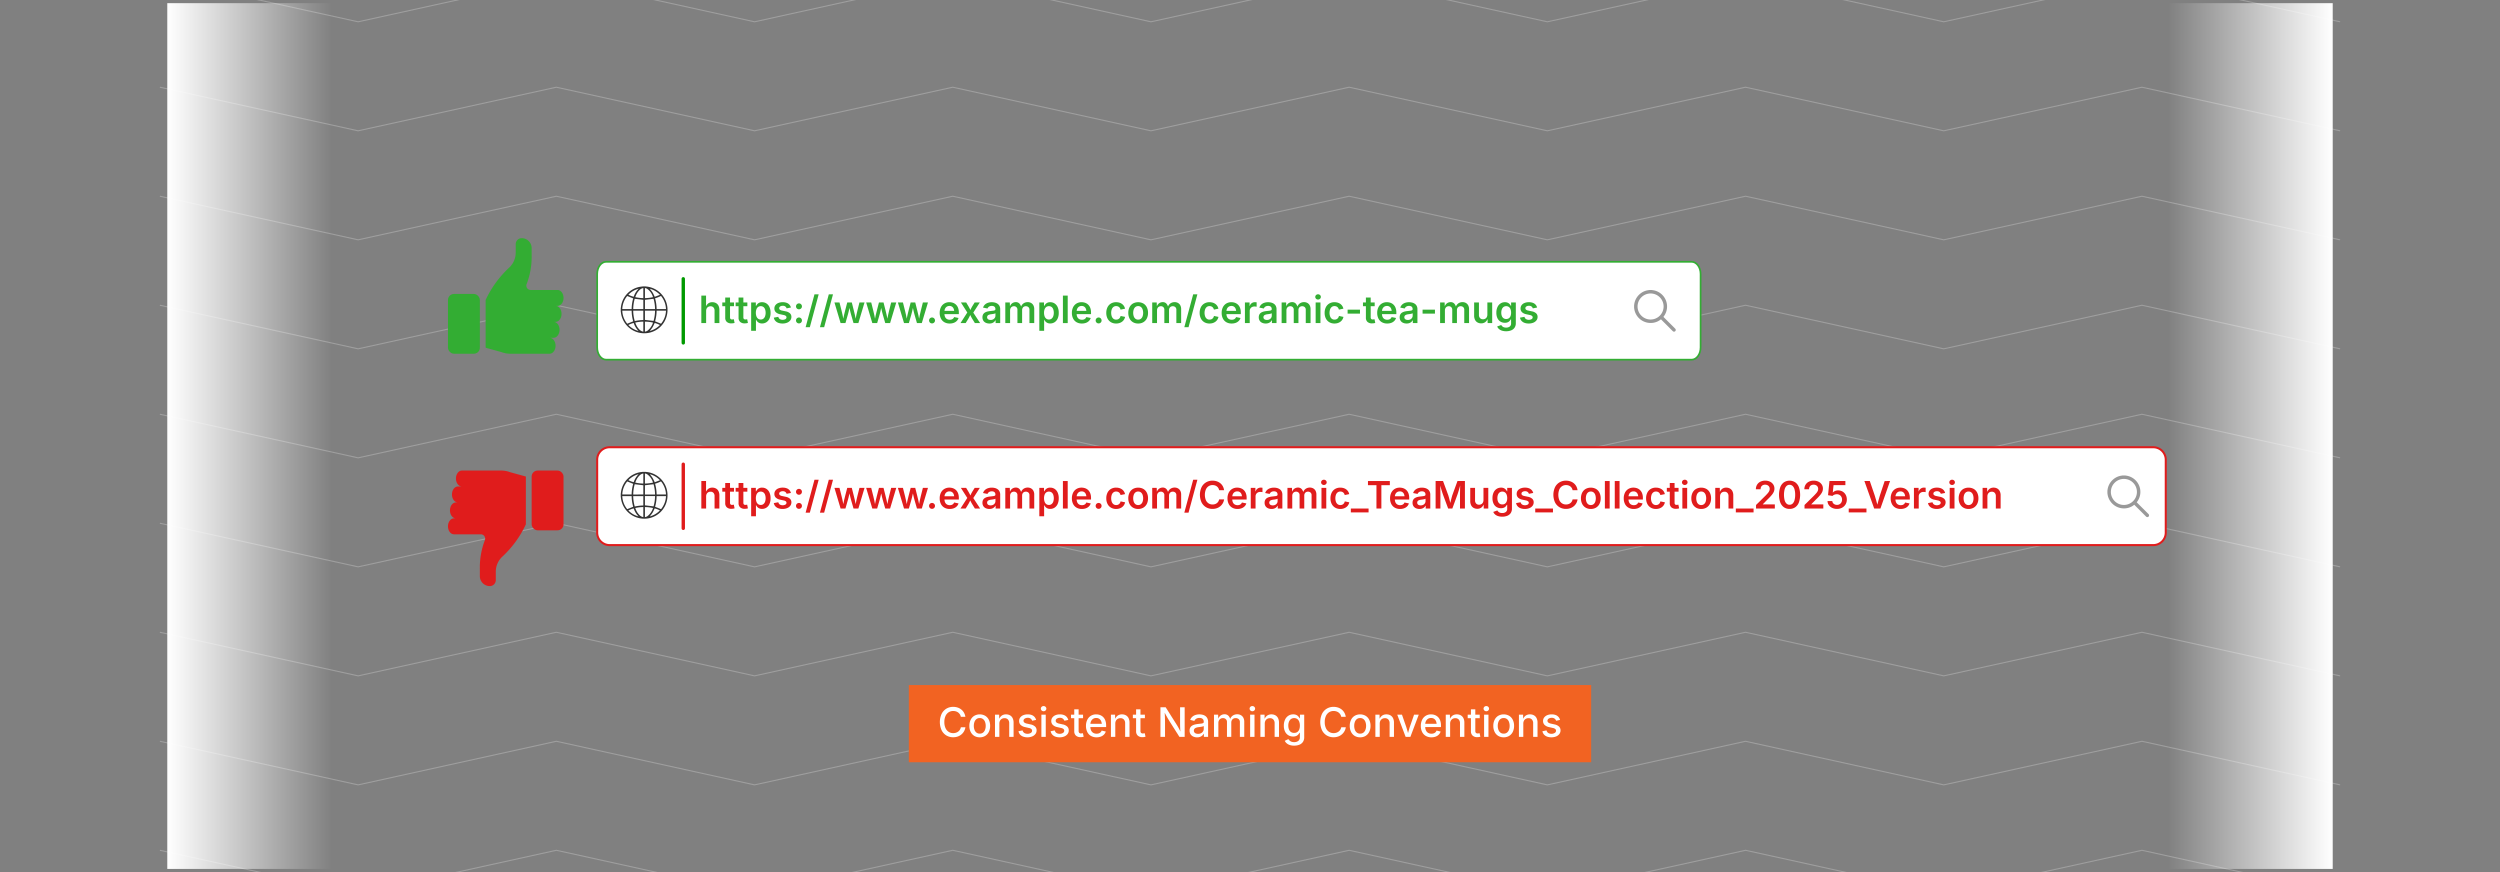 <svg id="Layer_1" data-name="Layer 1" xmlns="http://www.w3.org/2000/svg" xmlns:xlink="http://www.w3.org/1999/xlink" viewBox="0 0 860 300"><rect x="0" y="0" width="860" height="300" fill="#808080" stroke="none"/><defs><linearGradient id="linear-gradient" x1="57.548" y1="150" x2="114.589" y2="150" gradientUnits="userSpaceOnUse"><stop offset="0" stop-color="#fff"/><stop offset="0.996" stop-color="#fff" stop-opacity="0"/></linearGradient><linearGradient id="linear-gradient-2" x1="1041.592" y1="650.188" x2="1098.632" y2="650.188" gradientTransform="translate(-296.181 -500.188)" xlink:href="#linear-gradient"/></defs><g opacity="0.4"><polyline points="805 7.5 736.823 -7.5 668.643 7.5 600.461 -7.5 532.282 7.5 464.1 -7.5 395.919 7.5 327.74 -7.5 259.558 7.5 191.374 -7.5 123.187 7.5 55 -7.5" fill="none" stroke="#ccc" stroke-miterlimit="10" stroke-width="0.375"/><polyline points="805 45 736.823 30 668.643 45 600.461 30 532.282 45 464.1 30 395.919 45 327.74 30 259.558 45 191.374 30 123.187 45 55 30" fill="none" stroke="#ccc" stroke-miterlimit="10" stroke-width="0.375"/><polyline points="805 82.5 736.823 67.5 668.643 82.5 600.461 67.5 532.282 82.5 464.1 67.5 395.919 82.5 327.74 67.5 259.558 82.5 191.374 67.5 123.187 82.5 55 67.5" fill="none" stroke="#ccc" stroke-miterlimit="10" stroke-width="0.375"/><polyline points="805 120 736.823 105 668.643 120 600.461 105 532.282 120 464.1 105 395.919 120 327.74 105 259.558 120 191.374 105 123.187 120 55 105" fill="none" stroke="#ccc" stroke-miterlimit="10" stroke-width="0.375"/><polyline points="805 157.5 736.823 142.5 668.643 157.5 600.461 142.5 532.282 157.5 464.1 142.5 395.919 157.5 327.74 142.5 259.558 157.5 191.374 142.5 123.187 157.5 55 142.5" fill="none" stroke="#ccc" stroke-miterlimit="10" stroke-width="0.375"/><polyline points="805 195 736.823 180 668.643 195 600.461 180 532.282 195 464.1 180 395.919 195 327.74 180 259.558 195 191.374 180 123.187 195 55 180" fill="none" stroke="#ccc" stroke-miterlimit="10" stroke-width="0.375"/><polyline points="805 232.5 736.823 217.5 668.643 232.5 600.461 217.5 532.282 232.5 464.1 217.5 395.919 232.5 327.74 217.5 259.558 232.5 191.374 217.5 123.187 232.5 55 217.5" fill="none" stroke="#ccc" stroke-miterlimit="10" stroke-width="0.375"/><polyline points="805 270 736.823 255 668.643 270 600.461 255 532.282 270 464.1 255 395.919 270 327.74 255 259.558 270 191.374 255 123.187 270 55 255" fill="none" stroke="#ccc" stroke-miterlimit="10" stroke-width="0.375"/><polyline points="805 307.5 736.823 292.5 668.643 307.5 600.461 292.5 532.282 307.5 464.1 292.5 395.919 307.5 327.74 292.5 259.558 307.5 191.374 292.5 123.187 307.5 55 292.5" fill="none" stroke="#ccc" stroke-miterlimit="10" stroke-width="0.375"/></g><rect x="57.548" y="1.089" width="57.041" height="297.822" fill="url(#linear-gradient)"/><rect x="745.411" y="1.089" width="57.041" height="297.822" transform="translate(1547.863 300) rotate(180)" fill="url(#linear-gradient-2)"/><path d="M585.005,119.519c0,2.324-1.378,4.208-3.077,4.208H208.506c-1.7,0-3.078-1.884-3.078-4.208V94.27c0-2.325,1.378-4.208,3.078-4.208H581.928c1.7,0,3.077,1.883,3.077,4.208Z" fill="#fff" stroke="#33ad33" stroke-miterlimit="10" stroke-width="0.591"/><path d="M242.908,106.986v4.158h-1.65v-9.458h1.625v4.113h-.171a2.817,2.817,0,0,1,.876-1.381,2.251,2.251,0,0,1,1.447-.46,2.547,2.547,0,0,1,1.279.311,2.102,2.102,0,0,1,.851.908,3.195,3.195,0,0,1,.302,1.454v4.513h-1.657v-4.259a1.602,1.602,0,0,0-.368-1.117,1.301,1.301,0,0,0-1.016-.406,1.58,1.58,0,0,0-.781.191,1.353,1.353,0,0,0-.54.555A1.829,1.829,0,0,0,242.908,106.986Z" fill="#33ad33"/><path d="M252.5,104.047v1.295h-4.031v-1.295Zm-3.022-1.688h1.65v6.786a.823.823,0,0,0,.165.568.698.698,0,0,0,.54.181,2.044,2.044,0,0,0,.302-.029c.124-.019.225-.037.301-.054l.26,1.276a3.315,3.315,0,0,1-.559.118,4.562,4.562,0,0,1-.546.035,2.22,2.22,0,0,1-1.568-.508,1.88,1.88,0,0,1-.546-1.447Z" fill="#33ad33"/><path d="M257.089,104.047v1.295h-4.031v-1.295Zm-3.022-1.688h1.65v6.786a.823.823,0,0,0,.165.568.699.699,0,0,0,.54.181,2.044,2.044,0,0,0,.302-.029q.187-.028.301-.054l.26,1.276a3.314,3.314,0,0,1-.558.118,4.563,4.563,0,0,1-.546.035,2.22,2.22,0,0,1-1.568-.508,1.879,1.879,0,0,1-.546-1.447Z" fill="#33ad33"/><path d="M258.397,113.797v-9.75h1.612v1.174h.108a3.091,3.091,0,0,1,.362-.546,2.001,2.001,0,0,1,.638-.504,2.2,2.2,0,0,1,1.032-.213,2.713,2.713,0,0,1,1.485.419,2.893,2.893,0,0,1,1.05,1.234,4.596,4.596,0,0,1,.391,1.997,4.687,4.687,0,0,1-.381,1.987,2.885,2.885,0,0,1-1.044,1.247,2.715,2.715,0,0,1-1.508.429,2.221,2.221,0,0,1-1.009-.206,1.993,1.993,0,0,1-.647-.499,2.942,2.942,0,0,1-.368-.546h-.07v3.777Zm3.301-3.885a1.43,1.43,0,0,0,.927-.302,1.832,1.832,0,0,0,.565-.825,3.788,3.788,0,0,0,.003-2.361,1.779,1.779,0,0,0-.562-.812,1.625,1.625,0,0,0-1.853-.009,1.753,1.753,0,0,0-.568.796,3.385,3.385,0,0,0-.194,1.203,3.463,3.463,0,0,0,.194,1.212,1.755,1.755,0,0,0,.571.809A1.462,1.462,0,0,0,261.697,109.912Z" fill="#33ad33"/><path d="M269.194,111.29a4.116,4.116,0,0,1-1.447-.235,2.562,2.562,0,0,1-1.032-.686,2.219,2.219,0,0,1-.523-1.092l1.542-.292a1.352,1.352,0,0,0,.517.784,2.008,2.008,0,0,0,1.942.013.718.718,0,0,0,.359-.606.635.635,0,0,0-.235-.505,1.684,1.684,0,0,0-.724-.308l-1.212-.26a2.956,2.956,0,0,1-1.498-.711,1.727,1.727,0,0,1-.495-1.276,1.851,1.851,0,0,1,.362-1.143,2.341,2.341,0,0,1,1.006-.749,3.89,3.89,0,0,1,1.495-.267,3.783,3.783,0,0,1,1.387.229,2.38,2.38,0,0,1,.939.638,2.292,2.292,0,0,1,.499.962l-1.473.292a1.325,1.325,0,0,0-.438-.632,1.39,1.39,0,0,0-.895-.257,1.571,1.571,0,0,0-.879.231.691.691,0,0,0-.352.594.649.649,0,0,0,.235.514,1.76,1.76,0,0,0,.774.317l1.206.254a3.017,3.017,0,0,1,1.498.692,1.636,1.636,0,0,1,.489,1.225,1.906,1.906,0,0,1-.387,1.184,2.555,2.555,0,0,1-1.076.8A4.067,4.067,0,0,1,269.194,111.29Z" fill="#33ad33"/><path d="M274.843,106.402a.986.986,0,0,1-.721-.292,1.027,1.027,0,0,1,0-1.441,1.019,1.019,0,0,1,1.743.724.968.968,0,0,1-.295.717A.992.992,0,0,1,274.843,106.402Zm0,4.85a.986.986,0,0,1-.721-.292,1.027,1.027,0,0,1,0-1.441,1.019,1.019,0,0,1,1.743.724.968.968,0,0,1-.295.717A.992.992,0,0,1,274.843,111.251Z" fill="#33ad33"/><path d="M281.629,101.241l-3.047,11.324h-1.447l3.047-11.324Z" fill="#33ad33"/><path d="M286.555,101.241l-3.047,11.324h-1.447l3.047-11.324Z" fill="#33ad33"/><path d="M289.164,111.144l-2.114-7.097h1.739l.698,2.78q.159.686.349,1.504t.362,1.822h-.209q.171-.978.368-1.8t.374-1.526l.717-2.78h1.574l.698,2.78q.171.692.365,1.514t.372,1.812h-.209q.171-.984.353-1.803t.352-1.524l.698-2.78h1.752l-2.12,7.097h-1.669l-.832-2.895q-.127-.438-.247-.939t-.235-1.025q-.114-.523-.229-1.006h.305q-.114.483-.232,1.006t-.234,1.032q-.118.508-.245.933l-.832,2.895Z" fill="#33ad33"/><path d="M300.075,111.144l-2.114-7.097h1.739l.698,2.78q.159.686.349,1.504t.362,1.822H300.9q.171-.978.368-1.8t.374-1.526l.717-2.78h1.574l.698,2.78q.172.692.365,1.514t.371,1.812H305.16q.171-.984.352-1.803t.352-1.524l.698-2.78h1.752l-2.12,7.097h-1.669l-.832-2.895q-.127-.438-.248-.939t-.235-1.025q-.114-.523-.229-1.006h.305q-.114.483-.232,1.006t-.234,1.032q-.118.508-.245.933l-.832,2.895Z" fill="#33ad33"/><path d="M310.987,111.144l-2.114-7.097h1.739l.698,2.78q.159.686.349,1.504t.362,1.822h-.209q.172-.978.368-1.8t.374-1.526l.717-2.78h1.574l.698,2.78q.172.692.365,1.514t.372,1.812h-.209q.171-.984.352-1.803t.352-1.524l.698-2.78h1.752l-2.12,7.097h-1.669l-.832-2.895q-.127-.438-.248-.939t-.235-1.025q-.114-.523-.229-1.006h.305q-.114.483-.232,1.006t-.234,1.032q-.118.508-.245.933l-.832,2.895Z" fill="#33ad33"/><path d="M320.616,111.251a.986.986,0,0,1-.721-.292,1.028,1.028,0,0,1,0-1.441,1.019,1.019,0,0,1,1.743.724.969.969,0,0,1-.295.717A.992.992,0,0,1,320.616,111.251Z" fill="#33ad33"/><path d="M326.704,111.29a3.591,3.591,0,0,1-1.844-.451,3.017,3.017,0,0,1-1.188-1.27,4.215,4.215,0,0,1-.416-1.93,4.271,4.271,0,0,1,.41-1.923,3.107,3.107,0,0,1,1.161-1.292,3.283,3.283,0,0,1,1.768-.467,3.648,3.648,0,0,1,1.235.21,2.878,2.878,0,0,1,1.041.647,3.018,3.018,0,0,1,.711,1.114,4.542,4.542,0,0,1,.257,1.609v.52h-5.802v-1.123h4.983l-.774.33a2.78,2.78,0,0,0-.184-1.05,1.464,1.464,0,0,0-1.46-.962,1.622,1.622,0,0,0-.927.257,1.663,1.663,0,0,0-.581.685,2.242,2.242,0,0,0-.2.956v.774a2.553,2.553,0,0,0,.229,1.136,1.586,1.586,0,0,0,.641.698,1.903,1.903,0,0,0,.959.235,1.936,1.936,0,0,0,.657-.105,1.407,1.407,0,0,0,.511-.31,1.296,1.296,0,0,0,.324-.505l1.517.311a2.424,2.424,0,0,1-.584 1,2.803,2.803,0,0,1-1.032.667A3.922,3.922,0,0,1,326.704,111.29Z" fill="#33ad33"/><path d="M330.404,111.144l2.761-4.285-.006,1.282-2.615-4.094h1.815l.724,1.206q.317.54.565,1.054t.501.997h-.685q.267-.476.505-.994a10.904,10.904,0,0,1,.561-1.057l.749-1.206h1.777l-2.653,4.12V106.916l2.761,4.228h-1.803l-.876-1.422q-.317-.54-.568-1.047t-.505-.971h.685q-.254.464-.485.971a11.614,11.614,0,0,1-.549,1.047l-.876,1.422Z" fill="#33ad33"/><path d="M340.338,111.29a2.903,2.903,0,0,1-1.212-.245,1.952,1.952,0,0,1-.851-.72,2.102,2.102,0,0,1-.311-1.174,1.984,1.984,0,0,1,.226-.997,1.733,1.733,0,0,1,.609-.628,3.08,3.08,0,0,1,.866-.355,6.855,6.855,0,0,1,1.003-.171q.616-.07,1.003-.121a1.457,1.457,0,0,0,.568-.165.391.391,0,0,0,.181-.355v-.032a1.175,1.175,0,0,0-.14-.593.91.91,0,0,0-.416-.375,1.597,1.597,0,0,0-.682-.13,1.837,1.837,0,0,0-.714.127,1.417,1.417,0,0,0-.492.33,1.317,1.317,0,0,0-.279.438l-1.53-.311a2.456,2.456,0,0,1,.647-1.038,2.825,2.825,0,0,1,1.044-.612,4.129,4.129,0,0,1,1.317-.203,4.523,4.523,0,0,1,1.013.117,2.869,2.869,0,0,1,.936.397,2.086,2.086,0,0,1,.685.749,2.413,2.413,0,0,1,.26,1.181v4.742H342.49v-.978h-.063a2.131,2.131,0,0,1-.435.556,2.066,2.066,0,0,1-.685.412A2.713,2.713,0,0,1,340.338,111.29Zm.425-1.225a1.818,1.818,0,0,0,.885-.203,1.522,1.522,0,0,0,.578-.536,1.36,1.36,0,0,0,.206-.727V107.76a.884.884,0,0,1-.276.121,4.386,4.386,0,0,1-.432.102q-.237.045-.47.076t-.39.051a2.999,2.999,0,0,0-.666.165,1.093,1.093,0,0,0-.467.32.931.931,0,0,0-.013,1.048.97.97,0,0,0,.426.314A1.657,1.657,0,0,0,340.764,110.064Z" fill="#33ad33"/><path d="M345.823,111.144v-7.097h1.549l.064,1.708h-.121a2.599,2.599,0,0,1,.473-1.035,2.022,2.022,0,0,1,.749-.594,2.158,2.158,0,0,1,.898-.193,1.658,1.658,0,0,1,1.241.482,2.81,2.81,0,0,1,.67,1.422h-.197a2.481,2.481,0,0,1,.499-1.057,2.249,2.249,0,0,1,.838-.635,2.55,2.55,0,0,1,1.038-.213,2.346,2.346,0,0,1,1.149.279,2.034,2.034,0,0,1,.806.815,2.709,2.709,0,0,1,.298,1.33v4.786h-1.65v-4.532a1.193,1.193,0,0,0-.362-.965,1.306,1.306,0,0,0-.87-.305,1.33,1.33,0,0,0-.685.171,1.145,1.145,0,0,0-.447.473,1.504,1.504,0,0,0-.156.701v4.456h-1.612v-4.608a1.153,1.153,0,0,0-.337-.866,1.186,1.186,0,0,0-.863-.327,1.359,1.359,0,0,0-.663.165,1.198,1.198,0,0,0-.48.489,1.641,1.641,0,0,0-.178.8v4.348Z" fill="#33ad33"/><path d="M357.528,113.797v-9.75H359.14v1.174h.108a3.087,3.087,0,0,1,.362-.546,1.998,1.998,0,0,1,.638-.504,2.2,2.2,0,0,1,1.032-.213,2.713,2.713,0,0,1,1.485.419,2.892,2.892,0,0,1,1.05,1.234,4.594,4.594,0,0,1,.391,1.997,4.687,4.687,0,0,1-.381,1.987,2.885,2.885,0,0,1-1.044,1.247,2.715,2.715,0,0,1-1.508.429,2.221,2.221,0,0,1-1.009-.206,1.995,1.995,0,0,1-.647-.499,2.947,2.947,0,0,1-.368-.546h-.07v3.777Zm3.301-3.885a1.43,1.43,0,0,0,.927-.302,1.831,1.831,0,0,0,.565-.825,3.788,3.788,0,0,0,.003-2.361,1.779,1.779,0,0,0-.562-.812,1.625,1.625,0,0,0-1.853-.009,1.754,1.754,0,0,0-.568.796,3.385,3.385,0,0,0-.194,1.203,3.463,3.463,0,0,0,.194,1.212,1.756,1.756,0,0,0,.571.809A1.462,1.462,0,0,0,360.829,109.912Z" fill="#33ad33"/><path d="M367.291,101.686v9.458h-1.65v-9.458Z" fill="#33ad33"/><path d="M372.178,111.29a3.591,3.591,0,0,1-1.844-.451,3.017,3.017,0,0,1-1.188-1.27,4.215,4.215,0,0,1-.416-1.93,4.271,4.271,0,0,1,.41-1.923,3.107,3.107,0,0,1,1.161-1.292,3.283,3.283,0,0,1,1.768-.467,3.647,3.647,0,0,1,1.235.21,2.878,2.878,0,0,1,1.041.647,3.017,3.017,0,0,1,.711,1.114,4.542,4.542,0,0,1,.257,1.609v.52h-5.802v-1.123h4.983l-.774.33a2.78,2.78,0,0,0-.184-1.05,1.464,1.464,0,0,0-1.46-.962,1.622,1.622,0,0,0-.927.257,1.663,1.663,0,0,0-.581.685,2.242,2.242,0,0,0-.2.956v.774a2.552,2.552,0,0,0,.229,1.136,1.585,1.585,0,0,0,.641.698,1.903,1.903,0,0,0,.959.235,1.936,1.936,0,0,0,.657-.105,1.407,1.407,0,0,0,.511-.31,1.296,1.296,0,0,0,.324-.505l1.517.311a2.425,2.425,0,0,1-.584 1,2.803,2.803,0,0,1-1.032.667A3.922,3.922,0,0,1,372.178,111.29Z" fill="#33ad33"/><path d="M377.923,111.251a.987.987,0,0,1-.721-.292,1.028,1.028,0,0,1,0-1.441,1.02,1.02,0,0,1,1.743.724.969.969,0,0,1-.296.717A.992.992,0,0,1,377.923,111.251Z" fill="#33ad33"/><path d="M383.953,111.29a3.405,3.405,0,0,1-1.797-.46,3.095,3.095,0,0,1-1.178-1.282,4.184,4.184,0,0,1-.416-1.914,4.258,4.258,0,0,1,.416-1.933,3.07,3.07,0,0,1,1.178-1.285,3.427,3.427,0,0,1,1.797-.457,3.808,3.808,0,0,1,1.098.152,3.019,3.019,0,0,1,.908.441,2.649,2.649,0,0,1,.669.701,2.777,2.777,0,0,1,.384.933l-1.542.324a1.959,1.959,0,0,0-.2-.498,1.419,1.419,0,0,0-.32-.384,1.4,1.4,0,0,0-.438-.245,1.682,1.682,0,0,0-.547-.085,1.473,1.473,0,0,0-.958.308,1.856,1.856,0,0,0-.571.831,3.786,3.786,0,0,0,0,2.371,1.858,1.858,0,0,0,.571.835,1.476,1.476,0,0,0,.958.308,1.657,1.657,0,0,0,.556-.089,1.397,1.397,0,0,0,.444-.254,1.475,1.475,0,0,0,.327-.4,1.859,1.859,0,0,0,.196-.52l1.543.324a2.844,2.844,0,0,1-.384.952,2.661,2.661,0,0,1-.673.714,3.07,3.07,0,0,1-.914.454A3.714,3.714,0,0,1,383.953,111.29Z" fill="#33ad33"/><path d="M391.526,111.29a3.404,3.404,0,0,1-1.797-.46,3.094,3.094,0,0,1-1.178-1.282,4.183,4.183,0,0,1-.416-1.914,4.256,4.256,0,0,1,.416-1.933,3.07,3.07,0,0,1,1.178-1.285,3.773,3.773,0,0,1,3.6,0,3.068,3.068,0,0,1,1.177,1.285,4.258,4.258,0,0,1,.416,1.933,4.184,4.184,0,0,1-.416,1.914,3.092,3.092,0,0,1-1.177,1.282A3.418,3.418,0,0,1,391.526,111.29Zm0-1.339a1.476,1.476,0,0,0,.961-.311,1.848,1.848,0,0,0,.571-.838,3.791,3.791,0,0,0,0-2.355,1.847,1.847,0,0,0-.571-.838,1.476,1.476,0,0,0-.961-.311,1.453,1.453,0,0,0-.956.311,1.866,1.866,0,0,0-.564.835,3.8,3.8,0,0,0,0,2.358,1.868,1.868,0,0,0,.564.838A1.453,1.453,0,0,0,391.526,109.95Z" fill="#33ad33"/><path d="M396.362,111.144v-7.097h1.549l.064,1.708h-.121a2.602,2.602,0,0,1,.474-1.035,2.026,2.026,0,0,1,.749-.594,2.158,2.158,0,0,1,.898-.193,1.659,1.659,0,0,1,1.24.482,2.806,2.806,0,0,1,.67,1.422h-.197a2.489,2.489,0,0,1,.499-1.057,2.25,2.25,0,0,1,.838-.635,2.55,2.55,0,0,1,1.038-.213,2.347,2.347,0,0,1,1.148.279,2.035,2.035,0,0,1,.807.815,2.715,2.715,0,0,1,.298,1.33v4.786h-1.65v-4.532a1.19,1.19,0,0,0-.362-.965,1.302,1.302,0,0,0-.869-.305,1.328,1.328,0,0,0-.686.171,1.148,1.148,0,0,0-.447.473,1.51,1.51,0,0,0-.156.701v4.456h-1.611v-4.608a1.151,1.151,0,0,0-.337-.866,1.186,1.186,0,0,0-.863-.327,1.361,1.361,0,0,0-.663.165,1.197,1.197,0,0,0-.479.489,1.648,1.648,0,0,0-.178.8v4.348Z" fill="#33ad33"/><path d="M411.901,101.241l-3.047,11.324h-1.447l3.047-11.324Z" fill="#33ad33"/><path d="M416.072,111.29a3.404,3.404,0,0,1-1.797-.46,3.094,3.094,0,0,1-1.178-1.282,4.183,4.183,0,0,1-.416-1.914,4.256,4.256,0,0,1,.416-1.933,3.07,3.07,0,0,1,1.178-1.285,3.426,3.426,0,0,1,1.797-.457,3.807,3.807,0,0,1,1.098.152,3.018,3.018,0,0,1,.908.441,2.648,2.648,0,0,1,.669.701,2.777,2.777,0,0,1,.384.933l-1.542.324a1.962,1.962,0,0,0-.2-.498,1.421,1.421,0,0,0-.32-.384,1.402,1.402,0,0,0-.438-.245,1.683,1.683,0,0,0-.547-.085,1.473,1.473,0,0,0-.958.308,1.855,1.855,0,0,0-.571.831,3.786,3.786,0,0,0,0,2.371,1.858,1.858,0,0,0,.571.835,1.475,1.475,0,0,0,.958.308,1.657,1.657,0,0,0,.556-.089,1.397,1.397,0,0,0,.444-.254,1.474,1.474,0,0,0,.327-.4,1.859,1.859,0,0,0,.196-.52l1.543.324a2.844,2.844,0,0,1-.384.952,2.662,2.662,0,0,1-.673.714,3.072,3.072,0,0,1-.914.454A3.715,3.715,0,0,1,416.072,111.29Z" fill="#33ad33"/><path d="M423.702,111.29a3.593,3.593,0,0,1-1.844-.451,3.017,3.017,0,0,1-1.188-1.27,4.21,4.21,0,0,1-.416-1.93,4.271,4.271,0,0,1,.41-1.923,3.107,3.107,0,0,1,1.161-1.292,3.283,3.283,0,0,1,1.768-.467,3.644,3.644,0,0,1,1.234.21,2.873,2.873,0,0,1,1.041.647,3.011,3.011,0,0,1,.711,1.114,4.542,4.542,0,0,1,.257,1.609v.52h-5.802v-1.123h4.982l-.773.33a2.77,2.77,0,0,0-.185-1.05,1.464,1.464,0,0,0-1.46-.962,1.621,1.621,0,0,0-.927.257,1.663,1.663,0,0,0-.581.685,2.242,2.242,0,0,0-.199.956v.774a2.552,2.552,0,0,0,.229,1.136,1.581,1.581,0,0,0,.641.698,1.905,1.905,0,0,0,.959.235,1.937,1.937,0,0,0,.656-.105,1.413,1.413,0,0,0,.512-.31,1.306,1.306,0,0,0,.323-.505l1.517.311a2.409,2.409,0,0,1-.584 1,2.797,2.797,0,0,1-1.031.667A3.921,3.921,0,0,1,423.702,111.29Z" fill="#33ad33"/><path d="M428.253,111.144v-7.097h1.6v1.187h.076a1.738,1.738,0,0,1,.667-.949,1.839,1.839,0,0,1,1.085-.334c.093,0,.196.004.311.013.113.008.211.019.291.032v1.517a1.963,1.963,0,0,0-.33-.057,4.023,4.023,0,0,0-.45-.025,1.703,1.703,0,0,0-.822.197,1.459,1.459,0,0,0-.571.542,1.526,1.526,0,0,0-.206.797v4.177Z" fill="#33ad33"/><path d="M435.394,111.29a2.902,2.902,0,0,1-1.212-.245,1.955,1.955,0,0,1-.852-.72,2.105,2.105,0,0,1-.311-1.174,1.983,1.983,0,0,1,.226-.997,1.74,1.74,0,0,1,.609-.628,3.083,3.083,0,0,1,.866-.355,6.854,6.854,0,0,1,1.003-.171q.615-.07,1.003-.121a1.46,1.46,0,0,0,.568-.165.392.392,0,0,0,.181-.355v-.032a1.18,1.18,0,0,0-.14-.593.907.907,0,0,0-.416-.375,1.597,1.597,0,0,0-.682-.13,1.839,1.839,0,0,0-.715.127,1.415,1.415,0,0,0-.492.33,1.328,1.328,0,0,0-.279.438l-1.529-.311a2.457,2.457,0,0,1,.647-1.038,2.821,2.821,0,0,1,1.044-.612,4.132,4.132,0,0,1,1.317-.203,4.525,4.525,0,0,1,1.013.117,2.857,2.857,0,0,1,.936.397,2.078,2.078,0,0,1,.685.749,2.409,2.409,0,0,1,.261,1.181v4.742h-1.581v-.978h-.062a2.143,2.143,0,0,1-.435.556,2.067,2.067,0,0,1-.686.412A2.715,2.715,0,0,1,435.394,111.29Zm.425-1.225a1.817,1.817,0,0,0,.886-.203,1.522,1.522,0,0,0,.578-.536,1.356,1.356,0,0,0,.206-.727V107.76a.884.884,0,0,1-.276.121,4.388,4.388,0,0,1-.432.102c-.158.03-.315.055-.47.076s-.284.038-.391.051a3.007,3.007,0,0,0-.666.165,1.09,1.09,0,0,0-.467.32.93.93,0,0,0-.013,1.048.97.97,0,0,0,.426.314A1.656,1.656,0,0,0,435.819,110.064Z" fill="#33ad33"/><path d="M440.879,111.144v-7.097h1.549l.064,1.708H442.37a2.601,2.601,0,0,1,.474-1.035,2.024,2.024,0,0,1,.749-.594,2.158,2.158,0,0,1,.898-.193,1.659,1.659,0,0,1,1.24.482,2.806,2.806,0,0,1,.67,1.422h-.197a2.489,2.489,0,0,1,.499-1.057,2.25,2.25,0,0,1,.838-.635,2.55,2.55,0,0,1,1.038-.213,2.347,2.347,0,0,1,1.148.279,2.035,2.035,0,0,1,.807.815,2.715,2.715,0,0,1,.298,1.33v4.786h-1.65v-4.532a1.19,1.19,0,0,0-.362-.965,1.302,1.302,0,0,0-.869-.305,1.328,1.328,0,0,0-.686.171,1.148,1.148,0,0,0-.447.473,1.51,1.51,0,0,0-.156.701v4.456H445.05v-4.608a1.151,1.151,0,0,0-.337-.866,1.186,1.186,0,0,0-.863-.327,1.361,1.361,0,0,0-.663.165,1.197,1.197,0,0,0-.48.489,1.648,1.648,0,0,0-.178.8v4.348Z" fill="#33ad33"/><path d="M453.409,103.044a.949.949,0,0,1-.676-.267.864.864,0,0,1,0-1.279,1.008,1.008,0,0,1,1.358,0,.841.841,0,0,1,.282.638.85.85,0,0,1-.282.641A.959.959,0,0,1,453.409,103.044Zm-.825,8.1v-7.097h1.65v7.097Z" fill="#33ad33"/><path d="M459.065,111.29a3.404,3.404,0,0,1-1.797-.46,3.094,3.094,0,0,1-1.178-1.282,4.184,4.184,0,0,1-.416-1.914,4.258,4.258,0,0,1,.416-1.933,3.07,3.07,0,0,1,1.178-1.285,3.426,3.426,0,0,1,1.797-.457,3.808,3.808,0,0,1,1.098.152,3.018,3.018,0,0,1,.908.441,2.649,2.649,0,0,1,.669.701,2.775,2.775,0,0,1,.384.933l-1.542.324a1.955,1.955,0,0,0-.2-.498,1.419,1.419,0,0,0-.32-.384,1.4,1.4,0,0,0-.438-.245,1.682,1.682,0,0,0-.547-.085,1.473,1.473,0,0,0-.958.308,1.855,1.855,0,0,0-.571.831,3.784,3.784,0,0,0,0,2.371,1.857,1.857,0,0,0,.571.835,1.476,1.476,0,0,0,.958.308,1.657,1.657,0,0,0,.556-.089,1.397,1.397,0,0,0,.444-.254,1.475,1.475,0,0,0,.327-.4,1.859,1.859,0,0,0,.196-.52l1.543.324a2.844,2.844,0,0,1-.384.952,2.661,2.661,0,0,1-.673.714,3.07,3.07,0,0,1-.914.454A3.716,3.716,0,0,1,459.065,111.29Z" fill="#33ad33"/><path d="M467.832,106.522v1.365h-4.254v-1.365Z" fill="#33ad33"/><path d="M472.891,104.047v1.295h-4.031v-1.295Zm-3.022-1.688h1.65v6.786a.826.826,0,0,0,.164.568.699.699,0,0,0,.54.181,2.044,2.044,0,0,0,.302-.029c.125-.019.225-.037.301-.054l.261,1.276a3.303,3.303,0,0,1-.559.118,4.555,4.555,0,0,1-.546.035,2.221,2.221,0,0,1-1.568-.508,1.881,1.881,0,0,1-.545-1.447Z" fill="#33ad33"/><path d="M477.207,111.29a3.593,3.593,0,0,1-1.844-.451,3.017,3.017,0,0,1-1.188-1.27,4.208,4.208,0,0,1-.416-1.93,4.271,4.271,0,0,1,.41-1.923,3.107,3.107,0,0,1,1.161-1.292,3.283,3.283,0,0,1,1.768-.467,3.645,3.645,0,0,1,1.234.21,2.873,2.873,0,0,1,1.041.647,3.01,3.01,0,0,1,.711,1.114,4.542,4.542,0,0,1,.257,1.609v.52H474.541v-1.123h4.982l-.773.33a2.77,2.77,0,0,0-.185-1.05,1.464,1.464,0,0,0-1.46-.962,1.621,1.621,0,0,0-.927.257,1.663,1.663,0,0,0-.581.685,2.241,2.241,0,0,0-.199.956v.774a2.552,2.552,0,0,0,.229,1.136,1.581,1.581,0,0,0,.641.698,1.905,1.905,0,0,0,.959.235,1.937,1.937,0,0,0,.656-.105,1.413,1.413,0,0,0,.512-.31,1.306,1.306,0,0,0,.323-.505l1.517.311a2.409,2.409,0,0,1-.584 1,2.796,2.796,0,0,1-1.031.667A3.92,3.92,0,0,1,477.207,111.29Z" fill="#33ad33"/><path d="M483.865,111.29a2.902,2.902,0,0,1-1.212-.245,1.955,1.955,0,0,1-.852-.72,2.105,2.105,0,0,1-.311-1.174,1.983,1.983,0,0,1,.226-.997,1.74,1.74,0,0,1,.609-.628,3.083,3.083,0,0,1,.866-.355,6.854,6.854,0,0,1,1.003-.171q.615-.07,1.003-.121a1.46,1.46,0,0,0,.568-.165.392.392,0,0,0,.181-.355v-.032a1.18,1.18,0,0,0-.14-.593.907.907,0,0,0-.416-.375,1.597,1.597,0,0,0-.682-.13,1.839,1.839,0,0,0-.715.127,1.415,1.415,0,0,0-.492.33,1.328,1.328,0,0,0-.279.438l-1.529-.311a2.457,2.457,0,0,1,.647-1.038,2.821,2.821,0,0,1,1.044-.612,4.132,4.132,0,0,1,1.317-.203,4.525,4.525,0,0,1,1.013.117,2.857,2.857,0,0,1,.936.397,2.078,2.078,0,0,1,.685.749,2.409,2.409,0,0,1,.261,1.181v4.742h-1.581v-.978h-.062a2.143,2.143,0,0,1-.435.556,2.067,2.067,0,0,1-.686.412A2.715,2.715,0,0,1,483.865,111.29Zm.425-1.225a1.817,1.817,0,0,0,.886-.203,1.522,1.522,0,0,0,.578-.536,1.356,1.356,0,0,0,.206-.727V107.76a.884.884,0,0,1-.276.121,4.392,4.392,0,0,1-.432.102c-.158.03-.316.055-.47.076s-.284.038-.391.051a3.007,3.007,0,0,0-.666.165,1.09,1.09,0,0,0-.467.32.93.93,0,0,0-.013,1.048.97.97,0,0,0,.426.314A1.656,1.656,0,0,0,484.29,110.064Z" fill="#33ad33"/><path d="M493.622,106.522v1.365h-4.254v-1.365Z" fill="#33ad33"/><path d="M495.399,111.144v-7.097h1.549l.064,1.708h-.121a2.601,2.601,0,0,1,.474-1.035,2.024,2.024,0,0,1,.749-.594,2.158,2.158,0,0,1,.898-.193,1.659,1.659,0,0,1,1.24.482,2.807,2.807,0,0,1,.67,1.422h-.197a2.489,2.489,0,0,1,.499-1.057,2.25,2.25,0,0,1,.838-.635,2.55,2.55,0,0,1,1.038-.213,2.347,2.347,0,0,1,1.148.279,2.035,2.035,0,0,1,.807.815,2.715,2.715,0,0,1,.298,1.33v4.786h-1.65v-4.532a1.19,1.19,0,0,0-.362-.965,1.302,1.302,0,0,0-.869-.305,1.327,1.327,0,0,0-.685.171,1.147,1.147,0,0,0-.447.473,1.51,1.51,0,0,0-.156.701v4.456H499.57v-4.608a1.151,1.151,0,0,0-.337-.866,1.186,1.186,0,0,0-.863-.327,1.361,1.361,0,0,0-.663.165,1.197,1.197,0,0,0-.479.489,1.648,1.648,0,0,0-.178.8v4.348Z" fill="#33ad33"/><path d="M509.535,111.232a2.548,2.548,0,0,1-1.278-.311,2.104,2.104,0,0,1-.851-.911,3.202,3.202,0,0,1-.302-1.451v-4.513h1.65v4.259a1.595,1.595,0,0,0,.371,1.117,1.311,1.311,0,0,0,1.018.406,1.58,1.58,0,0,0,.781-.19,1.326,1.326,0,0,0,.536-.559,1.861,1.861,0,0,0,.194-.876v-4.158h1.656v7.097h-1.568l-.018-1.752h.127a2.783,2.783,0,0,1-.882,1.384A2.259,2.259,0,0,1,509.535,111.232Z" fill="#33ad33"/><path d="M518.123,113.949a4.586,4.586,0,0,1-1.482-.216,2.883,2.883,0,0,1-1.034-.587,2.199,2.199,0,0,1-.581-.841l1.397-.501a2.169,2.169,0,0,0,.314.406,1.512,1.512,0,0,0,.533.346,2.244,2.244,0,0,0,.848.137,1.957,1.957,0,0,0,1.23-.358,1.327,1.327,0,0,0,.464-1.121V109.874h-.14a2.331,2.331,0,0,1-.355.523,1.851,1.851,0,0,1-.632.454,2.416,2.416,0,0,1-1.013.184,2.891,2.891,0,0,1-1.476-.384,2.701,2.701,0,0,1-1.054-1.152,4.23,4.23,0,0,1-.391-1.923,4.467,4.467,0,0,1,.395-1.974,2.909,2.909,0,0,1,1.057-1.225,2.717,2.717,0,0,1,1.482-.419,2.249,2.249,0,0,1,1.034.21,2.022,2.022,0,0,1,.647.504,3.046,3.046,0,0,1,.368.549h.089v-1.174h1.619v7.116a2.679,2.679,0,0,1-.432,1.565,2.572,2.572,0,0,1-1.182.92A4.538,4.538,0,0,1,518.123,113.949Zm.013-4.215a1.581,1.581,0,0,0,.914-.257,1.598,1.598,0,0,0,.571-.746,3.128,3.128,0,0,0,.197-1.168,3.284,3.284,0,0,0-.194-1.178,1.74,1.74,0,0,0-.567-.787,1.639,1.639,0,0,0-1.857.013,1.794,1.794,0,0,0-.568.8,3.251,3.251,0,0,0-.19,1.152,3.094,3.094,0,0,0,.193,1.143,1.651,1.651,0,0,0,.571.759A1.559,1.559,0,0,0,518.136,109.734Z" fill="#33ad33"/><path d="M525.88,111.29a4.125,4.125,0,0,1-1.447-.235,2.563,2.563,0,0,1-1.031-.686,2.214,2.214,0,0,1-.523-1.092l1.543-.292a1.35,1.35,0,0,0,.517.784,2.008,2.008,0,0,0,1.942.013.719.719,0,0,0,.359-.606.637.637,0,0,0-.235-.505,1.678,1.678,0,0,0-.724-.308l-1.213-.26a2.958,2.958,0,0,1-1.498-.711,1.726,1.726,0,0,1-.494-1.276,1.851,1.851,0,0,1,.361-1.143,2.338,2.338,0,0,1,1.006-.749,3.888,3.888,0,0,1,1.495-.267,3.785,3.785,0,0,1,1.387.229,2.384,2.384,0,0,1,.94.638,2.3,2.3,0,0,1,.499.962l-1.473.292a1.327,1.327,0,0,0-.438-.632,1.391,1.391,0,0,0-.895-.257,1.571,1.571,0,0,0-.879.231.691.691,0,0,0-.351.594.65.65,0,0,0,.234.514,1.759,1.759,0,0,0,.774.317l1.206.254a3.02,3.02,0,0,1,1.498.692,1.634,1.634,0,0,1,.488,1.225,1.908,1.908,0,0,1-.387,1.184,2.555,2.555,0,0,1-1.076.8A4.067,4.067,0,0,1,525.88,111.29Z" fill="#33ad33"/><path d="M213.537,107.056v-.944c.051-.362.086-.727.155-1.085a8.013,8.013,0,0,1,6.481-6.369c.314-.054.631-.086.947-.129h.944c.108.013.216.027.325.039a8.071,8.071,0,0,1,6.835,10.556,7.972,7.972,0,0,1-9.087,5.381,8.071,8.071,0,0,1-6.471-6.517C213.612,107.679,213.579,107.367,213.537,107.056Zm.528-.74h3.218a14.181,14.181,0,0,1,.534-3.67l-2.054-.818A7.516,7.516,0,0,0,214.065,106.317Zm15.034.003a7.524,7.524,0,0,0-1.716-4.513c-.339.154-.662.315-.996.448-.339.135-.689.242-1.046.366a14.073,14.073,0,0,1,.539,3.699Zm-1.697,5.04a7.511,7.511,0,0,0,1.698-4.484h-3.221a13.996,13.996,0,0,1-.53,3.667Zm-11.639-.001,2.054-.816a14.172,14.172,0,0,1-.534-3.665h-3.218A7.508,7.508,0,0,0,215.763,111.358Zm9.574-5.036a13.291,13.291,0,0,0-.516-3.535l-2.958.353v3.182Zm-4.036-.003v-3.178l-2.957-.354a13.219,13.219,0,0,0-.513,3.533Zm.559.55v3.177l2.962.354a13.231,13.231,0,0,0,.513-3.531Zm-.56,3.23v-3.226h-3.472a13.303,13.303,0,0,0,.53,3.575A14.43,14.43,0,0,1,221.301,110.1Zm3.329-7.876a5.124,5.124,0,0,0-1.903-2.788,1.697,1.697,0,0,0-.867-.338v3.455A13.635,13.635,0,0,0,224.63,102.224Zm-2.77,8.427v3.44a1.949,1.949,0,0,0,.88-.34,5.562,5.562,0,0,0,1.902-2.777A12.207,12.207,0,0,0,221.859,110.651Zm-.557-8.098V99.094a2.401,2.401,0,0,0-1.252.632,5.622,5.622,0,0,0-1.317,1.97c-.075.17-.136.346-.206.526A13.688,13.688,0,0,0,221.302,102.553Zm0,11.54v-3.454a13.231,13.231,0,0,0-2.778.328c.082.205.15.392.231.573a5.545,5.545,0,0,0,1.299,1.925A2.367,2.367,0,0,0,221.302,114.093Zm-5.135-12.71a7.268,7.268,0,0,0,1.832.696,6.766,6.766,0,0,1,1.694-2.754A7.409,7.409,0,0,0,216.167,101.383Zm9.069.726,1.79-.691a7.346,7.346,0,0,0-3.483-2.082c.302.403.658.811.937,1.266C224.762,101.063,224.97,101.57,225.236,102.109Zm-.018,8.998c-.245.5-.449,1.002-.728,1.458s-.63.864-.949,1.292a7.531,7.531,0,0,0,3.472-2.056A8.633,8.633,0,0,0,225.218,111.108Zm-5.565,2.741a6.955,6.955,0,0,1-1.662-2.752,8.689,8.689,0,0,0-1.839.706A7.324,7.324,0,0,0,219.654,113.849Z" fill="#333"/><line x1="235.046" y1="95.905" x2="235.046" y2="117.954" fill="none" stroke="#090" stroke-linecap="round" stroke-miterlimit="10" stroke-width="1.166"/><path d="M568.174,99.763c.239.036.48.062.716.11a5.663,5.663,0,0,1,3.523,8.855c-.057.08-.116.157-.174.236a.376.376,0,0,0-.02.04c.033.035.07.075.108.114q1.95,1.95,3.9,3.899a.621.621,0,0,1,.206.654.591.591,0,0,1-.927.302,1.566,1.566,0,0,1-.155-.141q-1.931-1.929-3.86-3.86a1.042,1.042,0,0,1-.101-.143c-.096.071-.159.117-.221.164a5.408,5.408,0,0,1-2.418,1.034,5.698,5.698,0,0,1-6.561-4.733c-.027-.16-.043-.322-.064-.482v-.756c.023-.166.041-.332.069-.497a5.64,5.64,0,0,1,1.891-3.399,5.549,5.549,0,0,1,2.616-1.285c.236-.047.477-.074.715-.111Zm4.107,5.679a4.479,4.479,0,1,0-4.485,4.472A4.488,4.488,0,0,0,572.281,105.442Z" fill="#999"/><path d="M745.019,183.308a4.293,4.293,0,0,1-4.374,4.208H209.803a4.294,4.294,0,0,1-4.375-4.208V158.06a4.293,4.293,0,0,1,4.375-4.208H740.645a4.293,4.293,0,0,1,4.374,4.208Z" fill="#fff" stroke="#e01c1c" stroke-miterlimit="10" stroke-width="0.704"/><path d="M242.908,170.775v4.157h-1.65v-9.458h1.625v4.113h-.171a2.821,2.821,0,0,1,.876-1.381,2.251,2.251,0,0,1,1.447-.46,2.542,2.542,0,0,1,1.279.311,2.101,2.101,0,0,1,.851.907,3.199,3.199,0,0,1,.302,1.454v4.513h-1.657v-4.259a1.6,1.6,0,0,0-.368-1.117,1.3,1.3,0,0,0-1.016-.406,1.581,1.581,0,0,0-.781.19,1.352,1.352,0,0,0-.54.555A1.832,1.832,0,0,0,242.908,170.775Z" fill="#e01c1c"/><path d="M252.5,167.836v1.295h-4.031v-1.295Zm-3.022-1.688h1.65v6.786a.823.823,0,0,0,.165.567.698.698,0,0,0,.54.182,2.042,2.042,0,0,0,.302-.029c.124-.018.225-.036.301-.054l.26,1.276a3.374,3.374,0,0,1-.559.117,4.483,4.483,0,0,1-.546.035,2.222,2.222,0,0,1-1.568-.508,1.881,1.881,0,0,1-.546-1.447Z" fill="#e01c1c"/><path d="M257.089,167.836v1.295h-4.031v-1.295Zm-3.022-1.688h1.65v6.786a.823.823,0,0,0,.165.567.699.699,0,0,0,.54.182,2.042,2.042,0,0,0,.302-.029c.124-.018.225-.036.301-.054l.26,1.276a3.373,3.373,0,0,1-.558.117,4.485,4.485,0,0,1-.546.035,2.222,2.222,0,0,1-1.568-.508,1.881,1.881,0,0,1-.546-1.447Z" fill="#e01c1c"/><path d="M258.397,177.586v-9.75h1.612v1.175h.108a3.059,3.059,0,0,1,.362-.546,1.995,1.995,0,0,1,.638-.505,2.206,2.206,0,0,1,1.032-.213,2.713,2.713,0,0,1,1.485.419,2.896,2.896,0,0,1,1.05,1.234,4.598,4.598,0,0,1,.391,1.997,4.686,4.686,0,0,1-.381,1.986,2.885,2.885,0,0,1-1.044,1.247,2.715,2.715,0,0,1-1.508.429,2.214,2.214,0,0,1-1.009-.206,1.999,1.999,0,0,1-.647-.498,2.978,2.978,0,0,1-.368-.546h-.07v3.776Zm3.301-3.885a1.429,1.429,0,0,0,.927-.302,1.829,1.829,0,0,0,.565-.825,3.788,3.788,0,0,0,.003-2.361,1.779,1.779,0,0,0-.562-.812,1.624,1.624,0,0,0-1.853-.009,1.754,1.754,0,0,0-.568.796,3.386,3.386,0,0,0-.194,1.203,3.465,3.465,0,0,0,.194,1.213,1.756,1.756,0,0,0,.571.809A1.459,1.459,0,0,0,261.697,173.701Z" fill="#e01c1c"/><path d="M269.194,175.079a4.104,4.104,0,0,1-1.447-.235,2.552,2.552,0,0,1-1.032-.686,2.216,2.216,0,0,1-.523-1.092l1.542-.292a1.351,1.351,0,0,0,.517.784,2.009,2.009,0,0,0,1.942.013.718.718,0,0,0,.359-.607.635.635,0,0,0-.235-.505,1.689,1.689,0,0,0-.724-.308l-1.212-.26a2.961,2.961,0,0,1-1.498-.711,1.728,1.728,0,0,1-.495-1.276,1.853,1.853,0,0,1,.362-1.143,2.344,2.344,0,0,1,1.006-.749,3.888,3.888,0,0,1,1.495-.267,3.781,3.781,0,0,1,1.387.229,2.378,2.378,0,0,1,.939.638,2.291,2.291,0,0,1,.499.962l-1.473.292a1.327,1.327,0,0,0-.438-.632,1.39,1.39,0,0,0-.895-.257,1.571,1.571,0,0,0-.879.232.692.692,0,0,0-.352.594.651.651,0,0,0,.235.515,1.766,1.766,0,0,0,.774.317l1.206.254a3.014,3.014,0,0,1,1.498.692,1.636,1.636,0,0,1,.489,1.226,1.905,1.905,0,0,1-.387,1.184,2.545,2.545,0,0,1-1.076.8A4.067,4.067,0,0,1,269.194,175.079Z" fill="#e01c1c"/><path d="M274.843,170.191a.988.988,0,0,1-.721-.292,1.028,1.028,0,0,1,0-1.441,1.043,1.043,0,0,1,1.447,0,1.027,1.027,0,0,1,0,1.441A.993.993,0,0,1,274.843,170.191Zm0,4.85a.988.988,0,0,1-.721-.292,1.028,1.028,0,0,1,0-1.441,1.043,1.043,0,0,1,1.447,0,1.027,1.027,0,0,1,0,1.441A.993.993,0,0,1,274.843,175.041Z" fill="#e01c1c"/><path d="M281.629,165.03l-3.047,11.324h-1.447l3.047-11.324Z" fill="#e01c1c"/><path d="M286.555,165.03l-3.047,11.324h-1.447l3.047-11.324Z" fill="#e01c1c"/><path d="M289.164,174.933l-2.114-7.097h1.739l.698,2.78q.159.685.349,1.505t.362,1.821h-.209q.171-.977.368-1.8t.374-1.526l.717-2.78h1.574l.698,2.78q.171.693.365,1.514.194.823.372,1.812h-.209q.171-.983.353-1.803t.352-1.523l.698-2.78h1.752l-2.12,7.097h-1.669l-.832-2.894c-.084-.292-.167-.605-.247-.94s-.159-.676-.235-1.025-.152-.684-.229-1.006h.305q-.114.483-.232,1.006-.117.524-.234,1.032t-.245.933l-.832,2.894Z" fill="#e01c1c"/><path d="M300.075,174.933l-2.114-7.097h1.739l.698,2.78q.159.685.349,1.505t.362,1.821H300.9q.171-.977.368-1.8t.374-1.526l.717-2.78h1.574l.698,2.78q.172.693.365,1.514.194.823.371,1.812H305.16q.171-.983.352-1.803t.352-1.523l.698-2.78h1.752l-2.12,7.097h-1.669l-.832-2.894c-.085-.292-.167-.605-.248-.94s-.159-.676-.235-1.025-.152-.684-.229-1.006h.305q-.114.483-.232,1.006-.117.524-.234,1.032t-.245.933l-.832,2.894Z" fill="#e01c1c"/><path d="M310.987,174.933l-2.114-7.097h1.739l.698,2.78q.159.685.349,1.505t.362,1.821h-.209q.172-.977.368-1.8t.374-1.526l.717-2.78h1.574l.698,2.78q.172.693.365,1.514.194.823.372,1.812h-.209q.171-.983.352-1.803t.352-1.523l.698-2.78h1.752l-2.12,7.097h-1.669l-.832-2.894c-.085-.292-.167-.605-.248-.94s-.159-.676-.235-1.025-.152-.684-.229-1.006h.305q-.114.483-.232,1.006-.117.524-.234,1.032t-.245.933l-.832,2.894Z" fill="#e01c1c"/><path d="M320.616,175.041a.988.988,0,0,1-.721-.292,1.028,1.028,0,0,1,0-1.441,1.043,1.043,0,0,1,1.447,0,1.027,1.027,0,0,1,0,1.441A.993.993,0,0,1,320.616,175.041Z" fill="#e01c1c"/><path d="M326.704,175.079a3.586,3.586,0,0,1-1.844-.451,3.014,3.014,0,0,1-1.188-1.27,4.214,4.214,0,0,1-.416-1.93,4.269,4.269,0,0,1,.41-1.923,3.105,3.105,0,0,1,1.161-1.292,3.282,3.282,0,0,1,1.768-.467,3.65,3.65,0,0,1,1.235.21,2.88,2.88,0,0,1,1.041.647,3.016,3.016,0,0,1,.711,1.113,4.541,4.541,0,0,1,.257,1.609v.521h-5.802v-1.123h4.983l-.774.33a2.782,2.782,0,0,0-.184-1.051,1.546,1.546,0,0,0-.549-.708,1.562,1.562,0,0,0-.911-.254,1.622,1.622,0,0,0-.927.257,1.664,1.664,0,0,0-.581.686,2.243,2.243,0,0,0-.2.956v.774a2.551,2.551,0,0,0,.229,1.136,1.58,1.58,0,0,0,.641.698,1.897,1.897,0,0,0,.959.235,1.938,1.938,0,0,0,.657-.105,1.4,1.4,0,0,0,.511-.31,1.292,1.292,0,0,0,.324-.505l1.517.311a2.421,2.421,0,0,1-.584.999,2.801,2.801,0,0,1-1.032.667A3.922,3.922,0,0,1,326.704,175.079Z" fill="#e01c1c"/><path d="M330.404,174.933l2.761-4.284-.006,1.282-2.615-4.095h1.815l.724,1.206q.317.54.565,1.054t.501.997h-.685q.267-.476.505-.994a10.961,10.961,0,0,1,.561-1.057l.749-1.206h1.777l-2.653,4.12v-1.251l2.761,4.228h-1.803l-.876-1.422q-.317-.539-.568-1.047t-.505-.972h.685q-.254.464-.485.972a11.593,11.593,0,0,1-.549,1.047l-.876,1.422Z" fill="#e01c1c"/><path d="M340.338,175.079a2.903,2.903,0,0,1-1.212-.245,1.948,1.948,0,0,1-.851-.72,2.102,2.102,0,0,1-.311-1.175,1.982,1.982,0,0,1,.226-.996,1.734,1.734,0,0,1,.609-.629,3.103,3.103,0,0,1,.866-.355,6.841,6.841,0,0,1,1.003-.171q.616-.07,1.003-.121a1.45,1.45,0,0,0,.568-.165.391.391,0,0,0,.181-.355v-.031a1.177,1.177,0,0,0-.14-.594.91.91,0,0,0-.416-.375,1.604,1.604,0,0,0-.682-.13,1.846,1.846,0,0,0-.714.127,1.43,1.43,0,0,0-.492.33,1.321,1.321,0,0,0-.279.439l-1.53-.311a2.455,2.455,0,0,1,.647-1.038,2.829,2.829,0,0,1,1.044-.612,4.14,4.14,0,0,1,1.317-.203,4.517,4.517,0,0,1,1.013.117,2.872,2.872,0,0,1,.936.397,2.08,2.08,0,0,1,.685.749,2.411,2.411,0,0,1,.26,1.181v4.741H342.49v-.978h-.063a2.12,2.12,0,0,1-.435.556,2.068,2.068,0,0,1-.685.412A2.704,2.704,0,0,1,340.338,175.079Zm.425-1.226a1.813,1.813,0,0,0,.885-.203,1.519,1.519,0,0,0,.578-.536,1.36,1.36,0,0,0,.206-.727V171.55a.895.895,0,0,1-.276.12,4.219,4.219,0,0,1-.432.102q-.237.045-.47.076c-.154.021-.284.038-.39.051a3.026,3.026,0,0,0-.666.165,1.097,1.097,0,0,0-.467.32.931.931,0,0,0-.013,1.048.972.972,0,0,0,.426.315A1.668,1.668,0,0,0,340.764,173.853Z" fill="#e01c1c"/><path d="M345.823,174.933v-7.097h1.549l.064,1.708h-.121a2.598,2.598,0,0,1,.473-1.035,2.027,2.027,0,0,1,.749-.594,2.158,2.158,0,0,1,.898-.193,1.66,1.66,0,0,1,1.241.482,2.814,2.814,0,0,1,.67,1.422h-.197a2.485,2.485,0,0,1,.499-1.057,2.255,2.255,0,0,1,.838-.635,2.558,2.558,0,0,1,1.038-.213,2.351,2.351,0,0,1,1.149.279,2.037,2.037,0,0,1,.806.815,2.711,2.711,0,0,1,.298,1.33v4.786h-1.65V170.4a1.194,1.194,0,0,0-.362-.965,1.306,1.306,0,0,0-.87-.305,1.331,1.331,0,0,0-.685.172,1.144,1.144,0,0,0-.447.473,1.505,1.505,0,0,0-.156.701v4.456h-1.612v-4.608a1.153,1.153,0,0,0-.337-.866,1.188,1.188,0,0,0-.863-.327,1.364,1.364,0,0,0-.663.165,1.202,1.202,0,0,0-.48.489,1.641,1.641,0,0,0-.178.8v4.348Z" fill="#e01c1c"/><path d="M357.528,177.586v-9.75H359.14v1.175h.108a3.055,3.055,0,0,1,.362-.546,1.993,1.993,0,0,1,.638-.505,2.206,2.206,0,0,1,1.032-.213,2.712,2.712,0,0,1,1.485.419,2.895,2.895,0,0,1,1.05,1.234,4.596,4.596,0,0,1,.391,1.997,4.686,4.686,0,0,1-.381,1.986,2.885,2.885,0,0,1-1.044,1.247,2.715,2.715,0,0,1-1.508.429,2.214,2.214,0,0,1-1.009-.206,2,2,0,0,1-.647-.498,2.984,2.984,0,0,1-.368-.546h-.07v3.776Zm3.301-3.885a1.429,1.429,0,0,0,.927-.302,1.828,1.828,0,0,0,.565-.825,3.788,3.788,0,0,0,.003-2.361,1.779,1.779,0,0,0-.562-.812,1.624,1.624,0,0,0-1.853-.009,1.755,1.755,0,0,0-.568.796,3.386,3.386,0,0,0-.194,1.203,3.465,3.465,0,0,0,.194,1.213,1.757,1.757,0,0,0,.571.809A1.459,1.459,0,0,0,360.829,173.701Z" fill="#e01c1c"/><path d="M367.291,165.475v9.458h-1.65v-9.458Z" fill="#e01c1c"/><path d="M372.178,175.079a3.586,3.586,0,0,1-1.844-.451,3.014,3.014,0,0,1-1.188-1.27,4.214,4.214,0,0,1-.416-1.93,4.269,4.269,0,0,1,.41-1.923,3.105,3.105,0,0,1,1.161-1.292,3.282,3.282,0,0,1,1.768-.467,3.65,3.65,0,0,1,1.235.21,2.879,2.879,0,0,1,1.041.647,3.015,3.015,0,0,1,.711,1.113,4.541,4.541,0,0,1,.257,1.609v.521h-5.802v-1.123h4.983l-.774.33a2.782,2.782,0,0,0-.184-1.051,1.546,1.546,0,0,0-.549-.708,1.562,1.562,0,0,0-.911-.254,1.622,1.622,0,0,0-.927.257,1.664,1.664,0,0,0-.581.686,2.243,2.243,0,0,0-.2.956v.774a2.55,2.55,0,0,0,.229,1.136,1.579,1.579,0,0,0,.641.698,1.897,1.897,0,0,0,.959.235,1.938,1.938,0,0,0,.657-.105,1.4,1.4,0,0,0,.511-.31,1.292,1.292,0,0,0,.324-.505l1.517.311a2.422,2.422,0,0,1-.584.999,2.801,2.801,0,0,1-1.032.667A3.922,3.922,0,0,1,372.178,175.079Z" fill="#e01c1c"/><path d="M377.923,175.041a.988.988,0,0,1-.721-.292,1.028,1.028,0,0,1,0-1.441,1.043,1.043,0,0,1,1.447,0,1.026,1.026,0,0,1,0,1.441A.993.993,0,0,1,377.923,175.041Z" fill="#e01c1c"/><path d="M383.953,175.079a3.4,3.4,0,0,1-1.797-.461,3.092,3.092,0,0,1-1.178-1.282,4.182,4.182,0,0,1-.416-1.913,4.259,4.259,0,0,1,.416-1.934,3.07,3.07,0,0,1,1.178-1.285,3.426,3.426,0,0,1,1.797-.457,3.811,3.811,0,0,1,1.098.152,3.034,3.034,0,0,1,.908.441,2.658,2.658,0,0,1,.669.701,2.778,2.778,0,0,1,.384.934l-1.542.323a1.974,1.974,0,0,0-.2-.498,1.41,1.41,0,0,0-.32-.384,1.389,1.389,0,0,0-.438-.245,1.68,1.68,0,0,0-.547-.085,1.476,1.476,0,0,0-.958.308,1.857,1.857,0,0,0-.571.831,3.786,3.786,0,0,0,0,2.371,1.853,1.853,0,0,0,.571.835,1.476,1.476,0,0,0,.958.308,1.645,1.645,0,0,0,.556-.089,1.38,1.38,0,0,0,.444-.254,1.476,1.476,0,0,0,.327-.399,1.866,1.866,0,0,0,.196-.52l1.543.323a2.844,2.844,0,0,1-.384.952,2.662,2.662,0,0,1-.673.714,3.053,3.053,0,0,1-.914.454A3.695,3.695,0,0,1,383.953,175.079Z" fill="#e01c1c"/><path d="M391.526,175.079a3.4,3.4,0,0,1-1.797-.461,3.091,3.091,0,0,1-1.178-1.282,4.181,4.181,0,0,1-.416-1.913,4.258,4.258,0,0,1,.416-1.934,3.07,3.07,0,0,1,1.178-1.285,3.773,3.773,0,0,1,3.6,0,3.068,3.068,0,0,1,1.177,1.285,4.259,4.259,0,0,1,.416,1.934,4.182,4.182,0,0,1-.416,1.913,3.09,3.09,0,0,1-1.177,1.282A3.414,3.414,0,0,1,391.526,175.079Zm0-1.34a1.479,1.479,0,0,0,.961-.311,1.852,1.852,0,0,0,.571-.838,3.792,3.792,0,0,0,0-2.355,1.852,1.852,0,0,0-.571-.838,1.478,1.478,0,0,0-.961-.311,1.455,1.455,0,0,0-.956.311,1.868,1.868,0,0,0-.564.835,3.802,3.802,0,0,0,0,2.358,1.872,1.872,0,0,0,.564.838A1.456,1.456,0,0,0,391.526,173.739Z" fill="#e01c1c"/><path d="M396.362,174.933v-7.097h1.549l.064,1.708h-.121a2.601,2.601,0,0,1,.474-1.035,2.031,2.031,0,0,1,.749-.594,2.158,2.158,0,0,1,.898-.193,1.66,1.66,0,0,1,1.24.482,2.81,2.81,0,0,1,.67,1.422h-.197a2.492,2.492,0,0,1,.499-1.057,2.256,2.256,0,0,1,.838-.635,2.558,2.558,0,0,1,1.038-.213,2.351,2.351,0,0,1,1.148.279,2.039,2.039,0,0,1,.807.815,2.718,2.718,0,0,1,.298,1.33v4.786h-1.65V170.4a1.191,1.191,0,0,0-.362-.965,1.302,1.302,0,0,0-.869-.305,1.329,1.329,0,0,0-.686.172,1.147,1.147,0,0,0-.447.473,1.512,1.512,0,0,0-.156.701v4.456h-1.611v-4.608a1.152,1.152,0,0,0-.337-.866,1.188,1.188,0,0,0-.863-.327,1.365,1.365,0,0,0-.663.165,1.2,1.2,0,0,0-.479.489,1.648,1.648,0,0,0-.178.8v4.348Z" fill="#e01c1c"/><path d="M411.901,165.03l-3.047,11.324h-1.447l3.047-11.324Z" fill="#e01c1c"/><path d="M417.1,175.06a4.283,4.283,0,0,1-2.221-.577,4.053,4.053,0,0,1-1.543-1.663,6.319,6.319,0,0,1,.003-5.228,4.062,4.062,0,0,1,1.549-1.666,4.272,4.272,0,0,1,2.212-.578,4.7,4.7,0,0,1,1.451.219,3.815,3.815,0,0,1,1.206.642,3.483,3.483,0,0,1,.872,1.031,3.984,3.984,0,0,1,.457,1.384h-1.707a2.221,2.221,0,0,0-.282-.749,2.002,2.002,0,0,0-.499-.549,2.185,2.185,0,0,0-.672-.343,2.67,2.67,0,0,0-.801-.117,2.468,2.468,0,0,0-1.374.39,2.604,2.604,0,0,0-.94,1.137,5.054,5.054,0,0,0,.003,3.647,2.554,2.554,0,0,0,.943,1.124,2.484,2.484,0,0,0,1.361.381,2.636,2.636,0,0,0,.8-.118,2.226,2.226,0,0,0,.676-.343,1.992,1.992,0,0,0,.505-.552,2.109,2.109,0,0,0,.279-.746h1.714a3.746,3.746,0,0,1-.416,1.272,3.7,3.7,0,0,1-.841,1.045,3.879,3.879,0,0,1-1.209.704A4.374,4.374,0,0,1,417.1,175.06Z" fill="#e01c1c"/><path d="M425.708,175.079a3.588,3.588,0,0,1-1.844-.451,3.014,3.014,0,0,1-1.188-1.27,4.207,4.207,0,0,1-.416-1.93,4.269,4.269,0,0,1,.41-1.923,3.105,3.105,0,0,1,1.161-1.292,3.283,3.283,0,0,1,1.769-.467,3.648,3.648,0,0,1,1.234.21,2.876,2.876,0,0,1,1.041.647,3.01,3.01,0,0,1,.711,1.113,4.541,4.541,0,0,1,.257,1.609v.521H423.042v-1.123h4.982l-.773.33a2.772,2.772,0,0,0-.185-1.051,1.464,1.464,0,0,0-1.46-.962,1.621,1.621,0,0,0-.927.257,1.664,1.664,0,0,0-.581.686,2.243,2.243,0,0,0-.199.956v.774a2.551,2.551,0,0,0,.229,1.136,1.576,1.576,0,0,0,.641.698,1.898,1.898,0,0,0,.959.235,1.94,1.94,0,0,0,.656-.105,1.407,1.407,0,0,0,.512-.31,1.303,1.303,0,0,0,.323-.505l1.517.311a2.406,2.406,0,0,1-.584.999,2.795,2.795,0,0,1-1.031.667A3.92,3.92,0,0,1,425.708,175.079Z" fill="#e01c1c"/><path d="M430.259,174.933v-7.097h1.6v1.188h.076a1.738,1.738,0,0,1,.667-.949,1.84,1.84,0,0,1,1.085-.333c.093,0,.196.004.311.013.113.008.211.019.291.031v1.518a1.964,1.964,0,0,0-.33-.058,4.149,4.149,0,0,0-.45-.025,1.698,1.698,0,0,0-.822.197,1.455,1.455,0,0,0-.571.542,1.528,1.528,0,0,0-.206.797v4.177Z" fill="#e01c1c"/><path d="M437.4,175.079a2.901,2.901,0,0,1-1.212-.245,1.951,1.951,0,0,1-.852-.72,2.106,2.106,0,0,1-.31-1.175,1.981,1.981,0,0,1,.226-.996,1.741,1.741,0,0,1,.609-.629,3.108,3.108,0,0,1,.866-.355,6.841,6.841,0,0,1,1.003-.171c.41-.047.745-.087,1.003-.121a1.454,1.454,0,0,0,.568-.165.391.391,0,0,0,.181-.355v-.031a1.182,1.182,0,0,0-.14-.594.908.908,0,0,0-.416-.375,1.604,1.604,0,0,0-.682-.13,1.847,1.847,0,0,0-.715.127,1.428,1.428,0,0,0-.492.33,1.33,1.33,0,0,0-.279.439l-1.529-.311a2.455,2.455,0,0,1,.647-1.038,2.824,2.824,0,0,1,1.044-.612,4.143,4.143,0,0,1,1.317-.203,4.519,4.519,0,0,1,1.013.117,2.86,2.86,0,0,1,.935.397,2.072,2.072,0,0,1,.686.749,2.407,2.407,0,0,1,.261,1.181v4.741h-1.581v-.978h-.062a2.133,2.133,0,0,1-.436.556,2.068,2.068,0,0,1-.685.412A2.705,2.705,0,0,1,437.4,175.079Zm.425-1.226a1.813,1.813,0,0,0,.886-.203,1.519,1.519,0,0,0,.578-.536,1.355,1.355,0,0,0,.206-.727V171.55a.894.894,0,0,1-.276.12,4.228,4.228,0,0,1-.432.102c-.158.03-.315.056-.47.076s-.284.038-.391.051a3.035,3.035,0,0,0-.666.165,1.094,1.094,0,0,0-.467.32.931.931,0,0,0-.013,1.048.972.972,0,0,0,.426.315A1.667,1.667,0,0,0,437.825,173.853Z" fill="#e01c1c"/><path d="M442.885,174.933v-7.097h1.549l.064,1.708h-.121a2.598,2.598,0,0,1,.474-1.035,2.031,2.031,0,0,1,.749-.594,2.158,2.158,0,0,1,.898-.193,1.66,1.66,0,0,1,1.24.482,2.81,2.81,0,0,1,.67,1.422H448.21a2.49,2.49,0,0,1,.499-1.057,2.256,2.256,0,0,1,.838-.635,2.557,2.557,0,0,1,1.038-.213,2.352,2.352,0,0,1,1.148.279,2.038,2.038,0,0,1,.807.815,2.717,2.717,0,0,1,.298,1.33v4.786h-1.65V170.4a1.191,1.191,0,0,0-.362-.965,1.302,1.302,0,0,0-.869-.305,1.329,1.329,0,0,0-.686.172,1.147,1.147,0,0,0-.447.473,1.512,1.512,0,0,0-.156.701v4.456h-1.611v-4.608a1.152,1.152,0,0,0-.337-.866,1.188,1.188,0,0,0-.863-.327,1.365,1.365,0,0,0-.663.165,1.199,1.199,0,0,0-.48.489,1.647,1.647,0,0,0-.178.8v4.348Z" fill="#e01c1c"/><path d="M455.415,166.833a.949.949,0,0,1-.676-.267.864.864,0,0,1,0-1.279.958.958,0,0,1,.676-.263.969.969,0,0,1,.683.263.866.866,0,0,1,0,1.279A.96.96,0,0,1,455.415,166.833Zm-.825,8.1v-7.097h1.65v7.097Z" fill="#e01c1c"/><path d="M461.071,175.079a3.4,3.4,0,0,1-1.797-.461,3.091,3.091,0,0,1-1.178-1.282,4.181,4.181,0,0,1-.416-1.913,4.258,4.258,0,0,1,.416-1.934,3.07,3.07,0,0,1,1.178-1.285,3.426,3.426,0,0,1,1.797-.457,3.81,3.81,0,0,1,1.098.152,3.031,3.031,0,0,1,.908.441,2.657,2.657,0,0,1,.669.701,2.778,2.778,0,0,1,.384.934l-1.542.323a1.978,1.978,0,0,0-.2-.498,1.411,1.411,0,0,0-.32-.384,1.391,1.391,0,0,0-.438-.245,1.68,1.68,0,0,0-.547-.085,1.476,1.476,0,0,0-.958.308,1.857,1.857,0,0,0-.571.831,3.786,3.786,0,0,0,0,2.371,1.853,1.853,0,0,0,.571.835,1.476,1.476,0,0,0,.958.308,1.645,1.645,0,0,0,.556-.089,1.38,1.38,0,0,0,.444-.254,1.477,1.477,0,0,0,.327-.399,1.866,1.866,0,0,0,.196-.52l1.543.323a2.844,2.844,0,0,1-.384.952,2.663,2.663,0,0,1-.673.714,3.055,3.055,0,0,1-.914.454A3.695,3.695,0,0,1,461.071,175.079Z" fill="#e01c1c"/><path d="M470.789,174.933V176.26h-6.1v-1.327Z" fill="#e01c1c"/><path d="M470.58,166.903v-1.429h7.527v1.429h-2.913v8.029H473.5v-8.029Z" fill="#e01c1c"/><path d="M481.631,175.079a3.588,3.588,0,0,1-1.844-.451,3.015,3.015,0,0,1-1.188-1.27,4.208,4.208,0,0,1-.416-1.93,4.268,4.268,0,0,1,.41-1.923,3.103,3.103,0,0,1,1.161-1.292,3.282,3.282,0,0,1,1.768-.467,3.647,3.647,0,0,1,1.234.21,2.875,2.875,0,0,1,1.041.647,3.009,3.009,0,0,1,.711,1.113,4.541,4.541,0,0,1,.257,1.609v.521h-5.802v-1.123h4.982l-.773.33a2.774,2.774,0,0,0-.184-1.051,1.465,1.465,0,0,0-1.46-.962,1.621,1.621,0,0,0-.927.257,1.664,1.664,0,0,0-.581.686,2.243,2.243,0,0,0-.199.956v.774a2.55,2.55,0,0,0,.229,1.136,1.575,1.575,0,0,0,.641.698,1.899,1.899,0,0,0,.959.235,1.939,1.939,0,0,0,.656-.105,1.408,1.408,0,0,0,.512-.31,1.304,1.304,0,0,0,.323-.505l1.517.311a2.406,2.406,0,0,1-.584.999,2.795,2.795,0,0,1-1.031.667A3.92,3.92,0,0,1,481.631,175.079Z" fill="#e01c1c"/><path d="M488.29,175.079a2.902,2.902,0,0,1-1.212-.245,1.951,1.951,0,0,1-.852-.72,2.105,2.105,0,0,1-.311-1.175,1.981,1.981,0,0,1,.226-.996,1.742,1.742,0,0,1,.609-.629,3.107,3.107,0,0,1,.866-.355,6.84,6.84,0,0,1,1.003-.171q.615-.07,1.003-.121a1.454,1.454,0,0,0,.568-.165.391.391,0,0,0,.181-.355v-.031a1.181,1.181,0,0,0-.14-.594.907.907,0,0,0-.416-.375,1.603,1.603,0,0,0-.682-.13,1.848,1.848,0,0,0-.715.127,1.43,1.43,0,0,0-.492.33,1.332,1.332,0,0,0-.279.439l-1.529-.311a2.456,2.456,0,0,1,.647-1.038,2.825,2.825,0,0,1,1.044-.612,4.143,4.143,0,0,1,1.317-.203,4.519,4.519,0,0,1,1.013.117,2.86,2.86,0,0,1,.936.397,2.071,2.071,0,0,1,.685.749,2.407,2.407,0,0,1,.261,1.181v4.741h-1.581v-.978h-.062a2.133,2.133,0,0,1-.435.556,2.068,2.068,0,0,1-.686.412A2.705,2.705,0,0,1,488.29,175.079Zm.425-1.226a1.813,1.813,0,0,0,.886-.203,1.52,1.52,0,0,0,.578-.536,1.355,1.355,0,0,0,.206-.727V171.55a.895.895,0,0,1-.276.12,4.226,4.226,0,0,1-.432.102c-.158.03-.316.056-.47.076s-.284.038-.391.051a3.034,3.034,0,0,0-.666.165,1.094,1.094,0,0,0-.467.32.93.93,0,0,0-.013,1.048.972.972,0,0,0,.426.315A1.666,1.666,0,0,0,488.715,173.853Z" fill="#e01c1c"/><path d="M493.851,174.933v-9.458h2.552l1.797,4.882c.062.182.134.415.212.701s.159.594.241.924.161.652.235.968.136.594.186.835h-.342c.051-.237.112-.512.186-.822s.152-.633.235-.965.163-.643.241-.93.146-.525.206-.711l1.777-4.882h2.559v9.458h-1.69v-4.773c0-.203.003-.448.007-.736s.011-.597.018-.927.018-.663.025-1,.014-.656.014-.961h.12q-.127.501-.276,1.024t-.295,1.016q-.146.492-.276.905c-.087.274-.161.501-.226.679l-1.745,4.773h-1.44l-1.772-4.773c-.063-.178-.139-.4-.226-.67s-.18-.566-.279-.892-.198-.665-.298-1.019-.198-.701-.295-1.044h.139c.005.283.011.591.019.923s.016.666.022,1,.013.648.018.942.01.548.01.759v4.773Z" fill="#e01c1c"/><path d="M508.195,175.022a2.552,2.552,0,0,1-1.278-.311,2.108,2.108,0,0,1-.851-.911,3.2,3.2,0,0,1-.302-1.45v-4.514h1.65v4.26a1.598,1.598,0,0,0,.371,1.117,1.313,1.313,0,0,0,1.019.406,1.579,1.579,0,0,0,.781-.19,1.328,1.328,0,0,0,.536-.559,1.864,1.864,0,0,0,.194-.876v-4.158h1.656v7.097h-1.568l-.019-1.752h.127a2.782,2.782,0,0,1-.882,1.384A2.26,2.26,0,0,1,508.195,175.022Z" fill="#e01c1c"/><path d="M516.784,177.738a4.572,4.572,0,0,1-1.482-.216,2.876,2.876,0,0,1-1.034-.587,2.2,2.2,0,0,1-.581-.841l1.397-.502a2.158,2.158,0,0,0,.315.406,1.509,1.509,0,0,0,.533.346,2.234,2.234,0,0,0,.848.137,1.954,1.954,0,0,0,1.23-.358,1.326,1.326,0,0,0,.464-1.12v-1.34h-.14a2.322,2.322,0,0,1-.355.523,1.834,1.834,0,0,1-.632.454,2.406,2.406,0,0,1-1.013.185,2.885,2.885,0,0,1-1.476-.385,2.702,2.702,0,0,1-1.054-1.151,4.233,4.233,0,0,1-.391-1.924,4.465,4.465,0,0,1,.395-1.974,2.908,2.908,0,0,1,1.057-1.226,2.717,2.717,0,0,1,1.482-.419,2.251,2.251,0,0,1,1.034.21,2.022,2.022,0,0,1,.647.504,3.029,3.029,0,0,1,.368.55h.089v-1.175h1.619v7.116a2.679,2.679,0,0,1-.432,1.565,2.569,2.569,0,0,1-1.182.92A4.536,4.536,0,0,1,516.784,177.738Zm.013-4.215a1.494,1.494,0,0,0,1.485-1.003,3.125,3.125,0,0,0,.197-1.168,3.286,3.286,0,0,0-.194-1.178,1.742,1.742,0,0,0-.567-.787,1.639,1.639,0,0,0-1.857.013,1.793,1.793,0,0,0-.568.8,3.251,3.251,0,0,0-.19,1.152,3.09,3.09,0,0,0,.193,1.143,1.646,1.646,0,0,0,.571.759A1.559,1.559,0,0,0,516.797,173.523Z" fill="#e01c1c"/><path d="M524.541,175.079a4.112,4.112,0,0,1-1.447-.235,2.554,2.554,0,0,1-1.031-.686,2.21,2.21,0,0,1-.523-1.092l1.543-.292a1.349,1.349,0,0,0,.517.784,2.009,2.009,0,0,0,1.942.013.718.718,0,0,0,.359-.607.637.637,0,0,0-.235-.505,1.682,1.682,0,0,0-.724-.308l-1.213-.26a2.962,2.962,0,0,1-1.498-.711,1.727,1.727,0,0,1-.494-1.276,1.852,1.852,0,0,1,.361-1.143,2.341,2.341,0,0,1,1.006-.749,3.886,3.886,0,0,1,1.495-.267,3.784,3.784,0,0,1,1.387.229,2.383,2.383,0,0,1,.939.638,2.296,2.296,0,0,1,.499.962l-1.473.292a1.33,1.33,0,0,0-.439-.632,1.391,1.391,0,0,0-.895-.257,1.57,1.57,0,0,0-.879.232.691.691,0,0,0-.352.594.652.652,0,0,0,.234.515,1.765,1.765,0,0,0,.774.317l1.206.254a3.016,3.016,0,0,1,1.498.692,1.633,1.633,0,0,1,.488,1.226,1.908,1.908,0,0,1-.387,1.184,2.545,2.545,0,0,1-1.076.8A4.066,4.066,0,0,1,524.541,175.079Z" fill="#e01c1c"/><path d="M534.221,174.933V176.26h-6.1v-1.327Z" fill="#e01c1c"/><path d="M538.69,175.06a4.283,4.283,0,0,1-2.221-.577,4.052,4.052,0,0,1-1.543-1.663,6.319,6.319,0,0,1,.003-5.228,4.062,4.062,0,0,1,1.549-1.666,4.272,4.272,0,0,1,2.212-.578,4.699,4.699,0,0,1,1.451.219,3.816,3.816,0,0,1,1.206.642,3.486,3.486,0,0,1,.872,1.031,3.986,3.986,0,0,1,.457,1.384h-1.707a2.221,2.221,0,0,0-.282-.749,2.002,2.002,0,0,0-.499-.549,2.184,2.184,0,0,0-.672-.343,2.67,2.67,0,0,0-.801-.117,2.468,2.468,0,0,0-1.374.39,2.603,2.603,0,0,0-.939,1.137,5.054,5.054,0,0,0,.003,3.647,2.554,2.554,0,0,0,.943,1.124,2.484,2.484,0,0,0,1.361.381,2.636,2.636,0,0,0,.8-.118,2.227,2.227,0,0,0,.676-.343,1.995,1.995,0,0,0,.505-.552,2.111,2.111,0,0,0,.279-.746h1.714a3.744,3.744,0,0,1-.416,1.272,3.699,3.699,0,0,1-.841,1.045,3.879,3.879,0,0,1-1.209.704A4.374,4.374,0,0,1,538.69,175.06Z" fill="#e01c1c"/><path d="M547.24,175.079a3.4,3.4,0,0,1-1.797-.461,3.091,3.091,0,0,1-1.178-1.282,4.182,4.182,0,0,1-.416-1.913,4.259,4.259,0,0,1,.416-1.934,3.07,3.07,0,0,1,1.178-1.285,3.773,3.773,0,0,1,3.6,0,3.067,3.067,0,0,1,1.177,1.285,4.258,4.258,0,0,1,.416,1.934,4.181,4.181,0,0,1-.416,1.913,3.089,3.089,0,0,1-1.177,1.282A3.414,3.414,0,0,1,547.24,175.079Zm0-1.34a1.479,1.479,0,0,0,.961-.311,1.853,1.853,0,0,0,.571-.838,3.792,3.792,0,0,0,0-2.355,1.853,1.853,0,0,0-.571-.838,1.478,1.478,0,0,0-.961-.311,1.455,1.455,0,0,0-.956.311,1.867,1.867,0,0,0-.565.835,3.802,3.802,0,0,0,0,2.358,1.872,1.872,0,0,0,.565.838A1.456,1.456,0,0,0,547.24,173.739Z" fill="#e01c1c"/><path d="M553.727,165.475v9.458h-1.65v-9.458Z" fill="#e01c1c"/><path d="M557.13,165.475v9.458h-1.65v-9.458Z" fill="#e01c1c"/><path d="M562.018,175.079a3.588,3.588,0,0,1-1.844-.451,3.015,3.015,0,0,1-1.188-1.27,4.208,4.208,0,0,1-.416-1.93,4.268,4.268,0,0,1,.41-1.923,3.103,3.103,0,0,1,1.161-1.292,3.283,3.283,0,0,1,1.769-.467,3.647,3.647,0,0,1,1.234.21,2.875,2.875,0,0,1,1.041.647,3.009,3.009,0,0,1,.711,1.113,4.541,4.541,0,0,1,.257,1.609v.521h-5.802v-1.123h4.982l-.773.33a2.774,2.774,0,0,0-.184-1.051,1.465,1.465,0,0,0-1.46-.962,1.621,1.621,0,0,0-.927.257,1.664,1.664,0,0,0-.581.686,2.243,2.243,0,0,0-.199.956v.774a2.551,2.551,0,0,0,.229,1.136,1.575,1.575,0,0,0,.641.698,1.899,1.899,0,0,0,.959.235,1.94,1.94,0,0,0,.656-.105,1.408,1.408,0,0,0,.512-.31,1.302,1.302,0,0,0,.323-.505l1.517.311a2.406,2.406,0,0,1-.584.999,2.795,2.795,0,0,1-1.031.667A3.92,3.92,0,0,1,562.018,175.079Z" fill="#e01c1c"/><path d="M569.648,175.079a3.4,3.4,0,0,1-1.797-.461,3.092,3.092,0,0,1-1.178-1.282,4.182,4.182,0,0,1-.416-1.913,4.259,4.259,0,0,1,.416-1.934,3.07,3.07,0,0,1,1.178-1.285,3.425,3.425,0,0,1,1.797-.457,3.811,3.811,0,0,1,1.098.152,3.033,3.033,0,0,1,.908.441,2.657,2.657,0,0,1,.669.701,2.776,2.776,0,0,1,.384.934l-1.542.323a1.971,1.971,0,0,0-.2-.498,1.41,1.41,0,0,0-.32-.384,1.389,1.389,0,0,0-.438-.245,1.68,1.68,0,0,0-.547-.085,1.476,1.476,0,0,0-.958.308,1.856,1.856,0,0,0-.571.831,3.784,3.784,0,0,0,0,2.371,1.852,1.852,0,0,0,.571.835,1.476,1.476,0,0,0,.958.308,1.645,1.645,0,0,0,.556-.089,1.382,1.382,0,0,0,.444-.254,1.477,1.477,0,0,0,.327-.399,1.866,1.866,0,0,0,.196-.52l1.543.323a2.844,2.844,0,0,1-.384.952,2.662,2.662,0,0,1-.673.714,3.054,3.054,0,0,1-.914.454A3.696,3.696,0,0,1,569.648,175.079Z" fill="#e01c1c"/><path d="M577.424,167.836v1.295h-4.031v-1.295Zm-3.022-1.688h1.65v6.786a.825.825,0,0,0,.164.567.7.7,0,0,0,.54.182,2.042,2.042,0,0,0,.302-.029c.125-.018.225-.036.301-.054l.261,1.276a3.361,3.361,0,0,1-.559.117,4.476,4.476,0,0,1-.546.035,2.223,2.223,0,0,1-1.568-.508,1.882,1.882,0,0,1-.545-1.447Z" fill="#e01c1c"/><path d="M579.557,166.833a.949.949,0,0,1-.676-.267.864.864,0,0,1,0-1.279.958.958,0,0,1,.676-.263.969.969,0,0,1,.683.263.866.866,0,0,1,0,1.279A.96.96,0,0,1,579.557,166.833Zm-.825,8.1v-7.097h1.65v7.097Z" fill="#e01c1c"/><path d="M585.213,175.079a3.4,3.4,0,0,1-1.797-.461,3.091,3.091,0,0,1-1.178-1.282,4.181,4.181,0,0,1-.416-1.913,4.258,4.258,0,0,1,.416-1.934,3.07,3.07,0,0,1,1.178-1.285,3.773,3.773,0,0,1,3.6,0,3.068,3.068,0,0,1,1.177,1.285,4.259,4.259,0,0,1,.416,1.934,4.182,4.182,0,0,1-.416,1.913,3.09,3.09,0,0,1-1.177,1.282A3.414,3.414,0,0,1,585.213,175.079Zm0-1.34a1.478,1.478,0,0,0,.961-.311,1.852,1.852,0,0,0,.571-.838,3.792,3.792,0,0,0,0-2.355,1.852,1.852,0,0,0-.571-.838,1.478,1.478,0,0,0-.961-.311,1.455,1.455,0,0,0-.956.311,1.868,1.868,0,0,0-.564.835,3.802,3.802,0,0,0,0,2.358,1.872,1.872,0,0,0,.564.838A1.456,1.456,0,0,0,585.213,173.739Z" fill="#e01c1c"/><path d="M591.699,170.775v4.157h-1.65v-7.097H591.61l.025,1.752h-.133a2.821,2.821,0,0,1,.875-1.381,2.253,2.253,0,0,1,1.447-.46,2.528,2.528,0,0,1,1.276.311,2.109,2.109,0,0,1,.848.907,3.198,3.198,0,0,1,.302,1.454v4.513h-1.65v-4.259a1.598,1.598,0,0,0-.369-1.117,1.299,1.299,0,0,0-1.016-.406,1.582,1.582,0,0,0-.78.19,1.357,1.357,0,0,0-.54.555A1.838,1.838,0,0,0,591.699,170.775Z" fill="#e01c1c"/><path d="M603.227,174.933V176.26h-6.1v-1.327Z" fill="#e01c1c"/><path d="M604.077,174.933v-1.219l3.282-3.231q.463-.476.777-.845a3.211,3.211,0,0,0,.476-.714,1.745,1.745,0,0,0,.162-.752,1.397,1.397,0,0,0-.206-.769,1.373,1.373,0,0,0-.559-.498,1.79,1.79,0,0,0-.803-.175,1.718,1.718,0,0,0-.829.19,1.315,1.315,0,0,0-.542.543,1.745,1.745,0,0,0-.191.841h-1.618a2.928,2.928,0,0,1,.409-1.562,2.762,2.762,0,0,1,1.13-1.031,3.629,3.629,0,0,1,1.66-.365,3.709,3.709,0,0,1,1.663.355,2.745,2.745,0,0,1,1.117.975,2.545,2.545,0,0,1,.4,1.412,2.798,2.798,0,0,1-.197,1.028,4.503,4.503,0,0,1-.705,1.133,16.599,16.599,0,0,1-1.434,1.52l-1.645,1.676v.07h4.119v1.415Z" fill="#e01c1c"/><path d="M615.611,175.06a3.299,3.299,0,0,1-1.955-.574,3.586,3.586,0,0,1-1.244-1.657,8.14,8.14,0,0,1,.003-5.239,3.635,3.635,0,0,1,1.244-1.663,3.6,3.6,0,0,1,3.913,0,3.608,3.608,0,0,1,1.244,1.663,8.183,8.183,0,0,1,.003,5.236,3.566,3.566,0,0,1-1.241,1.66A3.318,3.318,0,0,1,615.611,175.06Zm0-1.422a1.471,1.471,0,0,0,1.05-.403,2.551,2.551,0,0,0,.654-1.168,6.626,6.626,0,0,0,.226-1.856,6.699,6.699,0,0,0-.226-1.866,2.564,2.564,0,0,0-.657-1.174,1.55,1.55,0,0,0-2.092,0,2.587,2.587,0,0,0-.653,1.174,7.84,7.84,0,0,0-.003,3.723,2.507,2.507,0,0,0,.653,1.168A1.476,1.476,0,0,0,615.611,173.638Z" fill="#e01c1c"/><path d="M620.753,174.933v-1.219l3.282-3.231q.463-.476.777-.845a3.211,3.211,0,0,0,.476-.714,1.745,1.745,0,0,0,.162-.752,1.397,1.397,0,0,0-.206-.769,1.373,1.373,0,0,0-.559-.498,1.789,1.789,0,0,0-.803-.175,1.718,1.718,0,0,0-.829.19,1.314,1.314,0,0,0-.542.543,1.745,1.745,0,0,0-.191.841h-1.618a2.928,2.928,0,0,1,.409-1.562,2.761,2.761,0,0,1,1.13-1.031,3.629,3.629,0,0,1,1.66-.365,3.71,3.71,0,0,1,1.663.355,2.745,2.745,0,0,1,1.117.975,2.545,2.545,0,0,1,.4,1.412,2.798,2.798,0,0,1-.197,1.028,4.503,4.503,0,0,1-.705,1.133,16.599,16.599,0,0,1-1.434,1.52l-1.645,1.676v.07h4.119v1.415Z" fill="#e01c1c"/><path d="M631.925,175.06a3.803,3.803,0,0,1-1.653-.346,2.88,2.88,0,0,1-1.152-.955,2.527,2.527,0,0,1-.451-1.391h1.65a1.212,1.212,0,0,0,.242.683,1.513,1.513,0,0,0,.577.463,1.815,1.815,0,0,0,.787.169,1.72,1.72,0,0,0,.898-.232,1.666,1.666,0,0,0,.615-.641,1.922,1.922,0,0,0,.226-.942,1.949,1.949,0,0,0-.232-.959,1.712,1.712,0,0,0-.635-.657,1.788,1.788,0,0,0-.924-.237,2.274,2.274,0,0,0-.841.161,1.737,1.737,0,0,0-.65.423l-1.537-.248.496-4.875h5.471v1.422h-4.068l-.267,2.514h.051a1.949,1.949,0,0,1,.746-.511,2.689,2.689,0,0,1,1.05-.2,3.011,3.011,0,0,1,1.188.232,2.83,2.83,0,0,1,.949.654,2.994,2.994,0,0,1,.625.993,3.415,3.415,0,0,1,.223,1.251,3.206,3.206,0,0,1-.432,1.666,3.095,3.095,0,0,1-1.193,1.145A3.592,3.592,0,0,1,631.925,175.06Z" fill="#e01c1c"/><path d="M642.061,174.933V176.26h-6.1v-1.327Z" fill="#e01c1c"/><path d="M644.721,174.933l-3.37-9.458h1.86l1.676,4.913q.234.737.508,1.698t.59,2.174h-.355q.318-1.23.581-2.184t.491-1.688l1.625-4.913H650.18l-3.312,9.458Z" fill="#e01c1c"/><path d="M653.843,175.079a3.588,3.588,0,0,1-1.844-.451,3.015,3.015,0,0,1-1.188-1.27,4.208,4.208,0,0,1-.416-1.93,4.268,4.268,0,0,1,.41-1.923,3.103,3.103,0,0,1,1.161-1.292,3.283,3.283,0,0,1,1.769-.467,3.647,3.647,0,0,1,1.234.21,2.875,2.875,0,0,1,1.041.647,3.009,3.009,0,0,1,.711,1.113,4.541,4.541,0,0,1,.257,1.609v.521h-5.802v-1.123h4.982l-.773.33a2.774,2.774,0,0,0-.184-1.051,1.465,1.465,0,0,0-1.46-.962,1.621,1.621,0,0,0-.927.257,1.663,1.663,0,0,0-.581.686,2.243,2.243,0,0,0-.199.956v.774a2.551,2.551,0,0,0,.229,1.136,1.575,1.575,0,0,0,.641.698,1.899,1.899,0,0,0,.959.235,1.94,1.94,0,0,0,.656-.105,1.408,1.408,0,0,0,.512-.31,1.304,1.304,0,0,0,.323-.505l1.517.311a2.406,2.406,0,0,1-.584.999,2.795,2.795,0,0,1-1.031.667A3.92,3.92,0,0,1,653.843,175.079Z" fill="#e01c1c"/><path d="M658.394,174.933v-7.097h1.6v1.188h.076a1.739,1.739,0,0,1,.667-.949,1.84,1.84,0,0,1,1.085-.333c.093,0,.196.004.311.013.113.008.211.019.291.031v1.518a1.962,1.962,0,0,0-.33-.058,4.149,4.149,0,0,0-.45-.025,1.698,1.698,0,0,0-.822.197,1.454,1.454,0,0,0-.571.542,1.528,1.528,0,0,0-.206.797v4.177Z" fill="#e01c1c"/><path d="M666.239,175.079a4.112,4.112,0,0,1-1.447-.235,2.554,2.554,0,0,1-1.031-.686,2.211,2.211,0,0,1-.523-1.092l1.543-.292a1.348,1.348,0,0,0,.517.784,2.009,2.009,0,0,0,1.942.013.718.718,0,0,0,.359-.607.637.637,0,0,0-.235-.505,1.683,1.683,0,0,0-.724-.308l-1.213-.26a2.963,2.963,0,0,1-1.498-.711,1.727,1.727,0,0,1-.494-1.276,1.853,1.853,0,0,1,.361-1.143,2.341,2.341,0,0,1,1.006-.749,3.886,3.886,0,0,1,1.495-.267,3.783,3.783,0,0,1,1.387.229,2.381,2.381,0,0,1,.939.638,2.297,2.297,0,0,1,.499.962l-1.473.292a1.328,1.328,0,0,0-.439-.632,1.391,1.391,0,0,0-.895-.257,1.57,1.57,0,0,0-.879.232.691.691,0,0,0-.351.594.652.652,0,0,0,.234.515,1.766,1.766,0,0,0,.774.317l1.206.254a3.016,3.016,0,0,1,1.498.692,1.634,1.634,0,0,1,.488,1.226,1.908,1.908,0,0,1-.387,1.184,2.545,2.545,0,0,1-1.076.8A4.066,4.066,0,0,1,666.239,175.079Z" fill="#e01c1c"/><path d="M671.521,166.833a.95.95,0,0,1-.676-.267.864.864,0,0,1,0-1.279.959.959,0,0,1,.676-.263.968.968,0,0,1,.683.263.866.866,0,0,1,0,1.279A.959.959,0,0,1,671.521,166.833Zm-.825,8.1v-7.097h1.65v7.097Z" fill="#e01c1c"/><path d="M677.178,175.079a3.4,3.4,0,0,1-1.797-.461,3.091,3.091,0,0,1-1.178-1.282,4.182,4.182,0,0,1-.416-1.913,4.259,4.259,0,0,1,.416-1.934,3.07,3.07,0,0,1,1.178-1.285,3.773,3.773,0,0,1,3.6,0,3.067,3.067,0,0,1,1.177,1.285,4.258,4.258,0,0,1,.416,1.934,4.181,4.181,0,0,1-.416,1.913,3.089,3.089,0,0,1-1.177,1.282A3.414,3.414,0,0,1,677.178,175.079Zm0-1.34a1.479,1.479,0,0,0,.961-.311,1.853,1.853,0,0,0,.571-.838,3.792,3.792,0,0,0,0-2.355,1.853,1.853,0,0,0-.571-.838,1.478,1.478,0,0,0-.961-.311,1.455,1.455,0,0,0-.956.311,1.867,1.867,0,0,0-.565.835,3.802,3.802,0,0,0,0,2.358,1.872,1.872,0,0,0,.565.838A1.456,1.456,0,0,0,677.178,173.739Z" fill="#e01c1c"/><path d="M683.664,170.775v4.157h-1.65v-7.097h1.562l.025,1.752h-.133a2.819,2.819,0,0,1,.875-1.381,2.253,2.253,0,0,1,1.447-.46,2.528,2.528,0,0,1,1.276.311,2.108,2.108,0,0,1,.848.907,3.199,3.199,0,0,1,.302,1.454v4.513h-1.65v-4.259a1.598,1.598,0,0,0-.369-1.117,1.299,1.299,0,0,0-1.016-.406,1.581,1.581,0,0,0-.78.19,1.357,1.357,0,0,0-.54.555A1.838,1.838,0,0,0,683.664,170.775Z" fill="#e01c1c"/><path d="M213.537,170.845v-.944c.051-.362.086-.727.155-1.085a8.013,8.013,0,0,1,6.481-6.369c.314-.055.631-.086.947-.129h.944c.108.013.216.027.325.039a8.071,8.071,0,0,1,6.835,10.556,7.972,7.972,0,0,1-9.087,5.381,8.072,8.072,0,0,1-6.471-6.517C213.612,171.469,213.579,171.156,213.537,170.845Zm.528-.74h3.218a14.181,14.181,0,0,1,.534-3.67l-2.054-.818A7.516,7.516,0,0,0,214.065,170.106Zm15.034.003a7.524,7.524,0,0,0-1.716-4.513c-.339.154-.662.315-.996.448-.339.135-.689.242-1.046.366a14.074,14.074,0,0,1,.539,3.699Zm-1.697,5.04A7.511,7.511,0,0,0,229.1,170.664h-3.221a13.996,13.996,0,0,1-.53,3.667Zm-11.639-.001,2.054-.816a14.172,14.172,0,0,1-.534-3.665h-3.218A7.508,7.508,0,0,0,215.763,175.148Zm9.574-5.036a13.291,13.291,0,0,0-.516-3.535l-2.958.353v3.182Zm-4.036-.003v-3.178l-2.957-.354a13.219,13.219,0,0,0-.513,3.533Zm.559.55v3.177l2.962.354a13.232,13.232,0,0,0,.513-3.531Zm-.56,3.23v-3.226h-3.472a13.302,13.302,0,0,0,.53,3.575A14.43,14.43,0,0,1,221.301,173.889Zm3.329-7.876a5.125,5.125,0,0,0-1.903-2.788,1.697,1.697,0,0,0-.867-.338v3.455A13.635,13.635,0,0,0,224.63,166.013Zm-2.77,8.427v3.44a1.948,1.948,0,0,0,.88-.34,5.562,5.562,0,0,0,1.902-2.777A12.201,12.201,0,0,0,221.859,174.44Zm-.557-8.098v-3.459a2.401,2.401,0,0,0-1.252.632,5.622,5.622,0,0,0-1.317,1.97c-.075.17-.136.346-.206.526A13.688,13.688,0,0,0,221.302,166.342Zm0,11.54v-3.454a13.231,13.231,0,0,0-2.778.328c.082.205.15.392.231.573a5.544,5.544,0,0,0,1.299,1.925A2.367,2.367,0,0,0,221.302,177.882Zm-5.135-12.71a7.268,7.268,0,0,0,1.832.696,6.766,6.766,0,0,1,1.694-2.754A7.409,7.409,0,0,0,216.167,165.172Zm9.069.726,1.79-.691a7.346,7.346,0,0,0-3.483-2.082c.302.403.658.811.937,1.266C224.762,164.852,224.97,165.359,225.236,165.899Zm-.018,8.998c-.245.5-.449,1.002-.728,1.458s-.63.864-.949,1.292a7.531,7.531,0,0,0,3.472-2.056A8.633,8.633,0,0,0,225.218,174.897Zm-5.565,2.741a6.955,6.955,0,0,1-1.662-2.752,8.689,8.689,0,0,0-1.839.706A7.324,7.324,0,0,0,219.654,177.638Z" fill="#333"/><line x1="235.046" y1="159.695" x2="235.046" y2="181.743" fill="none" stroke="#e01c1c" stroke-linecap="round" stroke-miterlimit="10" stroke-width="1.166"/><path d="M730.994,163.553c.239.036.48.062.716.11a5.663,5.663,0,0,1,3.523,8.855c-.057.08-.116.158-.174.236a.374.374,0,0,0-.02.04c.033.035.07.075.108.114q1.95,1.95,3.9,3.899a.622.622,0,0,1,.206.655.591.591,0,0,1-.927.302,1.577,1.577,0,0,1-.155-.141q-1.931-1.929-3.86-3.86a1.033,1.033,0,0,1-.101-.143c-.096.071-.159.117-.221.164a5.409,5.409,0,0,1-2.418,1.034,5.698,5.698,0,0,1-6.561-4.733c-.027-.16-.043-.322-.064-.482v-.756c.023-.166.041-.332.069-.497a5.639,5.639,0,0,1,1.892-3.399,5.549,5.549,0,0,1,2.616-1.285c.236-.047.477-.074.715-.111Zm4.107,5.679a4.479,4.479,0,1,0-4.485,4.472A4.488,4.488,0,0,0,735.101,169.232Z" fill="#999"/><rect x="312.638" y="235.661" width="234.724" height="26.553" fill="#f26322"/><path d="M327.898,253.617a4.483,4.483,0,0,1-2.358-.625,4.318,4.318,0,0,1-1.634-1.798,6.901,6.901,0,0,1,0-5.605,4.342,4.342,0,0,1,1.634-1.801,4.463,4.463,0,0,1,2.358-.629,4.828,4.828,0,0,1,1.514.232,4.017,4.017,0,0,1,1.265.677,3.77,3.77,0,0,1,.923,1.08,4.206,4.206,0,0,1,.496,1.442H330.53a2.416,2.416,0,0,0-.338-.858A2.443,2.443,0,0,0,329.6,245.1a2.495,2.495,0,0,0-.779-.39,3.136,3.136,0,0,0-.909-.13,2.862,2.862,0,0,0-1.569.441,2.964,2.964,0,0,0-1.09,1.292,4.913,4.913,0,0,0-.396,2.082,4.834,4.834,0,0,0,.403,2.082,2.97,2.97,0,0,0,1.094,1.285,2.866,2.866,0,0,0,1.559.434,3.023,3.023,0,0,0,.906-.133,2.664,2.664,0,0,0,.779-.39,2.349,2.349,0,0,0,.595-.632,2.449,2.449,0,0,0,.338-.855h1.572a3.976,3.976,0,0,1-2.649,3.182A4.681,4.681,0,0,1,327.898,253.617Z" fill="#fff"/><path d="M337.031,253.638a3.52,3.52,0,0,1-1.877-.492,3.321,3.321,0,0,1-1.248-1.381,4.558,4.558,0,0,1-.444-2.064,4.612,4.612,0,0,1,.444-2.082,3.316,3.316,0,0,1,1.248-1.384,3.836,3.836,0,0,1,3.76,0,3.315,3.315,0,0,1,1.248,1.384,4.611,4.611,0,0,1,.444,2.082,4.557,4.557,0,0,1-.444,2.064,3.321,3.321,0,0,1-1.248,1.381A3.533,3.533,0,0,1,337.031,253.638Zm0-1.272a1.78,1.78,0,0,0,1.152-.366,2.175,2.175,0,0,0,.677-.971,3.836,3.836,0,0,0,.222-1.33,3.913,3.913,0,0,0-.222-1.343,2.172,2.172,0,0,0-.677-.978,1.78,1.78,0,0,0-1.152-.366,1.754,1.754,0,0,0-1.142.366,2.185,2.185,0,0,0-.673.974,3.907,3.907,0,0,0-.222,1.347,3.836,3.836,0,0,0,.222,1.33,2.188,2.188,0,0,0,.673.971A1.755,1.755,0,0,0,337.031,252.366Z" fill="#fff"/><path d="M343.778,248.955v4.525h-1.504v-7.643H343.71l.014,1.873h-.157a2.924,2.924,0,0,1,.971-1.497,2.509,2.509,0,0,1,1.538-.472,2.721,2.721,0,0,1,1.36.328,2.266,2.266,0,0,1,.909.967,3.458,3.458,0,0,1,.328,1.589v4.854h-1.504v-4.669a1.829,1.829,0,0,0-.431-1.292,1.532,1.532,0,0,0-1.183-.465,1.854,1.854,0,0,0-.909.222,1.588,1.588,0,0,0-.636.646A2.122,2.122,0,0,0,343.778,248.955Z" fill="#fff"/><path d="M353.437,253.638a4.219,4.219,0,0,1-1.473-.239,2.582,2.582,0,0,1-1.06-.708,2.414,2.414,0,0,1-.55-1.145l1.415-.294a1.458,1.458,0,0,0,.588.882,1.933,1.933,0,0,0,1.094.287,1.968,1.968,0,0,0,1.155-.304.879.879,0,0,0,.431-.728.787.787,0,0,0-.263-.608,1.729,1.729,0,0,0-.81-.355l-1.285-.294a3.153,3.153,0,0,1-1.586-.766,1.837,1.837,0,0,1-.52-1.347,1.944,1.944,0,0,1,.383-1.196,2.496,2.496,0,0,1,1.046-.796,3.867,3.867,0,0,1,1.531-.284,3.751,3.751,0,0,1,1.415.239,2.422,2.422,0,0,1,.954.67,2.593,2.593,0,0,1,.523.998l-1.347.294a1.655,1.655,0,0,0-.499-.708,1.547,1.547,0,0,0-1.032-.304,1.821,1.821,0,0,0-1.039.28.833.833,0,0,0-.417.711.773.773,0,0,0,.277.619,2.162,2.162,0,0,0,.906.379l1.23.273a3.173,3.173,0,0,1,1.572.752,1.777,1.777,0,0,1,.513,1.312,2.01,2.01,0,0,1-.4,1.234,2.645,2.645,0,0,1-1.107.841A4.137,4.137,0,0,1,353.437,253.638Z" fill="#fff"/><path d="M358.995,244.669a.933.933,0,0,1-.666-.263.857.857,0,0,1,0-1.261.939.939,0,0,1,.666-.26.951.951,0,0,1,.67.26.854.854,0,0,1,0,1.265A.951.951,0,0,1,358.995,244.669Zm-.759,8.812v-7.643H359.74v7.643Z" fill="#fff"/><path d="M364.504,253.638a4.22,4.22,0,0,1-1.473-.239,2.583,2.583,0,0,1-1.06-.708,2.414,2.414,0,0,1-.55-1.145l1.415-.294a1.458,1.458,0,0,0,.588.882,1.933,1.933,0,0,0,1.094.287,1.968,1.968,0,0,0,1.155-.304.879.879,0,0,0,.431-.728.787.787,0,0,0-.263-.608,1.729,1.729,0,0,0-.81-.355l-1.285-.294a3.153,3.153,0,0,1-1.586-.766,1.837,1.837,0,0,1-.52-1.347,1.944,1.944,0,0,1,.383-1.196,2.497,2.497,0,0,1,1.046-.796,3.867,3.867,0,0,1,1.531-.284,3.75,3.75,0,0,1,1.415.239,2.422,2.422,0,0,1,.954.67,2.593,2.593,0,0,1,.523.998l-1.347.294a1.655,1.655,0,0,0-.499-.708,1.547,1.547,0,0,0-1.032-.304,1.821,1.821,0,0,0-1.039.28.833.833,0,0,0-.417.711.773.773,0,0,0,.277.619,2.161,2.161,0,0,0,.906.379l1.23.273a3.173,3.173,0,0,1,1.572.752,1.777,1.777,0,0,1,.513,1.312,2.01,2.01,0,0,1-.4,1.234,2.645,2.645,0,0,1-1.107.841A4.136,4.136,0,0,1,364.504,253.638Z" fill="#fff"/><path d="M372.571,245.838v1.224h-4.143v-1.224Zm-3.028-1.818h1.504v7.396a.983.983,0,0,0,.195.673.826.826,0,0,0,.639.215,2.304,2.304,0,0,0,.308-.027c.127-.018.237-.037.328-.055l.267,1.203a2.714,2.714,0,0,1-.513.12,3.985,3.985,0,0,1-.54.038,2.272,2.272,0,0,1-1.613-.537,1.962,1.962,0,0,1-.574-1.507Z" fill="#fff"/><path d="M377.226,253.638a3.755,3.755,0,0,1-1.948-.485,3.228,3.228,0,0,1-1.261-1.367,4.579,4.579,0,0,1-.441-2.071,4.692,4.692,0,0,1,.434-2.071,3.334,3.334,0,0,1,1.227-1.398,3.401,3.401,0,0,1,1.859-.502,3.764,3.764,0,0,1,1.265.215,3.078,3.078,0,0,1,1.094.673,3.188,3.188,0,0,1,.769,1.186,4.879,4.879,0,0,1,.284,1.767v.533h-6.091v-1.121h5.318l-.704.369a3.266,3.266,0,0,0-.219-1.241,1.849,1.849,0,0,0-.646-.837,1.812,1.812,0,0,0-1.07-.301,1.883,1.883,0,0,0-1.087.308,1.979,1.979,0,0,0-.687.81,2.549,2.549,0,0,0-.236,1.097v.766a2.967,2.967,0,0,0,.27,1.33,1.876,1.876,0,0,0,.755.82,2.237,2.237,0,0,0,1.128.277,2.311,2.311,0,0,0,.766-.12,1.59,1.59,0,0,0,.591-.362,1.57,1.57,0,0,0,.379-.598l1.415.335a2.604,2.604,0,0,1-.619,1.039,2.951,2.951,0,0,1-1.08.701A4.043,4.043,0,0,1,377.226,253.638Z" fill="#fff"/><path d="M383.659,248.955v4.525h-1.504v-7.643H383.59l.014,1.873h-.157a2.923,2.923,0,0,1,.971-1.497,2.509,2.509,0,0,1,1.538-.472,2.72,2.72,0,0,1,1.36.328,2.267,2.267,0,0,1,.909.967,3.459,3.459,0,0,1,.328,1.589v4.854h-1.504v-4.669a1.829,1.829,0,0,0-.431-1.292,1.532,1.532,0,0,0-1.183-.465,1.853,1.853,0,0,0-.909.222,1.588,1.588,0,0,0-.636.646A2.122,2.122,0,0,0,383.659,248.955Z" fill="#fff"/><path d="M393.844,245.838v1.224h-4.143v-1.224Zm-3.028-1.818H392.32v7.396a.983.983,0,0,0,.195.673.826.826,0,0,0,.639.215,2.302,2.302,0,0,0,.308-.027c.128-.018.237-.037.328-.055l.267,1.203a2.714,2.714,0,0,1-.513.12,3.987,3.987,0,0,1-.54.038,2.272,2.272,0,0,1-1.613-.537,1.962,1.962,0,0,1-.574-1.507Z" fill="#fff"/><path d="M399.19,253.481V243.295h1.798l3.835,6.064q.191.301.431.718t.506.94q.267.523.526,1.138h-.191q-.061-.581-.092-1.152t-.044-1.07q-.014-.499-.014-.841v-5.797h1.579v10.186h-1.805L402.28,248.06q-.273-.445-.537-.895t-.581-1.042q-.318-.591-.776-1.439h.246q.035.752.068,1.405t.051,1.155q.017.502.017.803v5.435Z" fill="#fff"/><path d="M411.802,253.651a3.106,3.106,0,0,1-1.312-.27,2.174,2.174,0,0,1-.93-.79,2.261,2.261,0,0,1-.342-1.272,2.05,2.05,0,0,1,.25-1.066,1.857,1.857,0,0,1,.677-.663,3.496,3.496,0,0,1,.95-.369,9.161,9.161,0,0,1,1.063-.185l1.101-.133a1.668,1.668,0,0,0,.625-.171.415.415,0,0,0,.202-.386v-.041a1.468,1.468,0,0,0-.164-.725,1.103,1.103,0,0,0-.489-.455,1.819,1.819,0,0,0-.81-.161,2.172,2.172,0,0,0-.858.154,1.681,1.681,0,0,0-.581.393,1.714,1.714,0,0,0-.332.499l-1.415-.369a2.666,2.666,0,0,1,.745-1.101,3.055,3.055,0,0,1,1.114-.608,4.442,4.442,0,0,1,1.299-.191,4.791,4.791,0,0,1,.984.109,2.98,2.98,0,0,1,.978.396,2.166,2.166,0,0,1,.745.807,2.785,2.785,0,0,1,.287,1.353v5.072h-1.456v-1.046h-.075a2.176,2.176,0,0,1-.444.574,2.317,2.317,0,0,1-.742.461A2.852,2.852,0,0,1,411.802,253.651Zm.335-1.21a2.162,2.162,0,0,0,1.053-.239,1.704,1.704,0,0,0,.67-.636,1.638,1.638,0,0,0,.232-.841v-.978a.742.742,0,0,1-.311.147,5.156,5.156,0,0,1-.523.116c-.196.034-.385.062-.567.086s-.333.041-.451.055a3.568,3.568,0,0,0-.776.184,1.339,1.339,0,0,0-.561.369.933.933,0,0,0-.208.636.971.971,0,0,0,.188.608,1.134,1.134,0,0,0,.509.369A2.077,2.077,0,0,0,412.137,252.441Z" fill="#fff"/><path d="M417.613,253.481v-7.643h1.429l.041,1.77h-.116a2.696,2.696,0,0,1,.506-1.066,2.221,2.221,0,0,1,.8-.625,2.281,2.281,0,0,1,.957-.208,1.813,1.813,0,0,1,1.347.516,2.714,2.714,0,0,1,.69,1.439h-.191a2.537,2.537,0,0,1,.519-1.066,2.394,2.394,0,0,1,.892-.663,2.792,2.792,0,0,1,1.118-.226,2.564,2.564,0,0,1,1.227.294,2.136,2.136,0,0,1,.872.875,2.962,2.962,0,0,1,.321,1.449v5.154H426.52v-5.004a1.337,1.337,0,0,0-.427-1.107,1.565,1.565,0,0,0-1.008-.342,1.593,1.593,0,0,0-.814.198,1.345,1.345,0,0,0-.526.55,1.72,1.72,0,0,0-.184.81v4.895h-1.483v-5.1a1.286,1.286,0,0,0-.393-.984,1.405,1.405,0,0,0-1.002-.369,1.601,1.601,0,0,0-.776.195,1.45,1.45,0,0,0-.574.574,1.866,1.866,0,0,0-.215.933v4.751Z" fill="#fff"/><path d="M430.806,244.669a.934.934,0,0,1-.667-.263.857.857,0,0,1,0-1.261.939.939,0,0,1,.667-.26.952.952,0,0,1,.67.26.854.854,0,0,1,0,1.265A.952.952,0,0,1,430.806,244.669Zm-.759,8.812v-7.643h1.504v7.643Z" fill="#fff"/><path d="M435.079,248.955v4.525h-1.504v-7.643h1.435l.014,1.873h-.157a2.92,2.92,0,0,1,.971-1.497,2.509,2.509,0,0,1,1.538-.472,2.722,2.722,0,0,1,1.36.328,2.269,2.269,0,0,1,.909.967,3.458,3.458,0,0,1,.328,1.589v4.854H438.47v-4.669a1.829,1.829,0,0,0-.431-1.292,1.533,1.533,0,0,0-1.183-.465,1.851,1.851,0,0,0-.909.222,1.582,1.582,0,0,0-.636.646A2.116,2.116,0,0,0,435.079,248.955Z" fill="#fff"/><path d="M445.19,256.502a4.672,4.672,0,0,1-1.531-.226,3.117,3.117,0,0,1-1.07-.602,2.647,2.647,0,0,1-.639-.834l1.258-.595a2.991,2.991,0,0,0,.365.461,1.88,1.88,0,0,0,.619.414,2.502,2.502,0,0,0,.998.171,2.277,2.277,0,0,0,1.418-.414,1.524,1.524,0,0,0,.544-1.295v-1.49h-.13a3.501,3.501,0,0,1-.38.547,2.018,2.018,0,0,1-.677.509,2.549,2.549,0,0,1-1.131.215,3.146,3.146,0,0,1-1.624-.424,2.975,2.975,0,0,1-1.145-1.258,4.485,4.485,0,0,1-.424-2.051,4.768,4.768,0,0,1,.42-2.088,3.176,3.176,0,0,1,1.149-1.337,2.989,2.989,0,0,1,1.645-.465,2.454,2.454,0,0,1,1.145.232,2.107,2.107,0,0,1,.69.55,4.103,4.103,0,0,1,.38.557h.109v-1.244h1.47V253.59a2.798,2.798,0,0,1-.455,1.651,2.658,2.658,0,0,1-1.237.954A4.795,4.795,0,0,1,445.19,256.502Zm-.007-4.389a1.893,1.893,0,0,0,1.083-.297,1.818,1.818,0,0,0,.667-.861,3.611,3.611,0,0,0,.226-1.343,3.726,3.726,0,0,0-.226-1.353,2.006,2.006,0,0,0-.667-.909,1.95,1.95,0,0,0-2.19.017,2.101,2.101,0,0,0-.67.93,3.63,3.63,0,0,0-.226,1.316,3.509,3.509,0,0,0,.226,1.309,1.909,1.909,0,0,0,.673.878A1.877,1.877,0,0,0,445.183,252.113Z" fill="#fff"/><path d="M458.752,253.617a4.481,4.481,0,0,1-2.358-.625,4.315,4.315,0,0,1-1.634-1.798,6.901,6.901,0,0,1,0-5.605,4.339,4.339,0,0,1,1.634-1.801,4.461,4.461,0,0,1,2.358-.629,4.817,4.817,0,0,1,1.514.232,4.016,4.016,0,0,1,1.266.677,3.765,3.765,0,0,1,.922,1.08,4.206,4.206,0,0,1,.496,1.442h-1.565a2.398,2.398,0,0,0-.339-.858,2.433,2.433,0,0,0-.591-.632,2.495,2.495,0,0,0-.779-.39,3.138,3.138,0,0,0-.909-.13,2.864,2.864,0,0,0-1.569.441,2.963,2.963,0,0,0-1.09,1.292,4.905,4.905,0,0,0-.396,2.082,4.829,4.829,0,0,0,.403,2.082,2.963,2.963,0,0,0,1.094,1.285,2.864,2.864,0,0,0,1.559.434,3.031,3.031,0,0,0,.906-.133,2.677,2.677,0,0,0,.779-.39,2.346,2.346,0,0,0,.594-.632,2.43,2.43,0,0,0,.339-.855h1.572a3.976,3.976,0,0,1-2.65,3.182A4.676,4.676,0,0,1,458.752,253.617Z" fill="#fff"/><path d="M467.885,253.638a3.522,3.522,0,0,1-1.877-.492,3.32,3.32,0,0,1-1.247-1.381,4.563,4.563,0,0,1-.444-2.064,4.617,4.617,0,0,1,.444-2.082,3.314,3.314,0,0,1,1.247-1.384,3.836,3.836,0,0,1,3.76,0,3.31,3.31,0,0,1,1.248,1.384A4.617,4.617,0,0,1,471.46,249.7a4.563,4.563,0,0,1-.444,2.064,3.316,3.316,0,0,1-1.248,1.381A3.531,3.531,0,0,1,467.885,253.638Zm0-1.272a1.783,1.783,0,0,0,1.152-.366,2.173,2.173,0,0,0,.676-.971,3.825,3.825,0,0,0,.223-1.33,3.901,3.901,0,0,0-.223-1.343,2.17,2.17,0,0,0-.676-.978,1.782,1.782,0,0,0-1.152-.366,1.755,1.755,0,0,0-1.142.366,2.18,2.18,0,0,0-.673.974,3.895,3.895,0,0,0-.223,1.347,3.825,3.825,0,0,0,.223,1.33,2.183,2.183,0,0,0,.673.971A1.756,1.756,0,0,0,467.885,252.366Z" fill="#fff"/><path d="M474.632,248.955v4.525h-1.504v-7.643h1.436l.014,1.873H474.42a2.927,2.927,0,0,1,.971-1.497,2.509,2.509,0,0,1,1.538-.472,2.722,2.722,0,0,1,1.36.328,2.263,2.263,0,0,1,.909.967,3.458,3.458,0,0,1,.328,1.589v4.854h-1.504v-4.669a1.829,1.829,0,0,0-.431-1.292,1.533,1.533,0,0,0-1.183-.465,1.854,1.854,0,0,0-.909.222,1.593,1.593,0,0,0-.636.646A2.116,2.116,0,0,0,474.632,248.955Z" fill="#fff"/><path d="M483.532,253.481l-2.885-7.643h1.627l1.511,4.341q.253.718.431,1.439t.376,1.432h-.451q.192-.711.369-1.432t.424-1.439l1.511-4.341h1.613l-2.885,7.643Z" fill="#fff"/><path d="M492.412,253.638a3.755,3.755,0,0,1-1.948-.485,3.221,3.221,0,0,1-1.261-1.367,4.566,4.566,0,0,1-.441-2.071,4.699,4.699,0,0,1,.434-2.071,3.342,3.342,0,0,1,1.228-1.398,3.399,3.399,0,0,1,1.859-.502,3.763,3.763,0,0,1,1.265.215,3.078,3.078,0,0,1,1.094.673,3.201,3.201,0,0,1,.77,1.186,4.893,4.893,0,0,1,.283,1.767v.533h-6.091v-1.121h5.318l-.704.369a3.274,3.274,0,0,0-.219-1.241,1.843,1.843,0,0,0-.646-.837,1.809,1.809,0,0,0-1.069-.301,1.883,1.883,0,0,0-1.087.308,1.988,1.988,0,0,0-.688.81,2.564,2.564,0,0,0-.235,1.097v.766a2.958,2.958,0,0,0,.271,1.33,1.875,1.875,0,0,0,.755.82,2.235,2.235,0,0,0,1.128.277,2.311,2.311,0,0,0,.766-.12,1.6,1.6,0,0,0,.592-.362,1.58,1.58,0,0,0,.379-.598l1.415.335a2.609,2.609,0,0,1-.618,1.039,2.962,2.962,0,0,1-1.08.701A4.049,4.049,0,0,1,492.412,253.638Z" fill="#fff"/><path d="M498.845,248.955v4.525h-1.504v-7.643h1.436l.014,1.873h-.157a2.926,2.926,0,0,1,.971-1.497,2.509,2.509,0,0,1,1.538-.472,2.722,2.722,0,0,1,1.36.328,2.264,2.264,0,0,1,.909.967,3.458,3.458,0,0,1,.328,1.589v4.854h-1.504v-4.669a1.829,1.829,0,0,0-.431-1.292,1.533,1.533,0,0,0-1.183-.465,1.854,1.854,0,0,0-.909.222,1.594,1.594,0,0,0-.636.646A2.117,2.117,0,0,0,498.845,248.955Z" fill="#fff"/><path d="M509.03,245.838v1.224h-4.143v-1.224ZM506.002,244.02h1.504v7.396a.988.988,0,0,0,.194.673.829.829,0,0,0,.64.215,2.317,2.317,0,0,0,.308-.027c.128-.018.237-.037.328-.055l.267,1.203a2.696,2.696,0,0,1-.513.12,3.991,3.991,0,0,1-.54.038,2.272,2.272,0,0,1-1.613-.537,1.962,1.962,0,0,1-.574-1.507Z" fill="#fff"/><path d="M511.286,244.669a.936.936,0,0,1-.667-.263.858.858,0,0,1,0-1.261.99.99,0,0,1,1.337,0,.854.854,0,0,1,0,1.265A.951.951,0,0,1,511.286,244.669Zm-.759,8.812v-7.643h1.504v7.643Z" fill="#fff"/><path d="M517.268,253.638a3.522,3.522,0,0,1-1.877-.492,3.32,3.32,0,0,1-1.247-1.381,4.563,4.563,0,0,1-.444-2.064,4.617,4.617,0,0,1,.444-2.082,3.314,3.314,0,0,1,1.247-1.384,3.836,3.836,0,0,1,3.76,0,3.31,3.31,0,0,1,1.248,1.384,4.617,4.617,0,0,1,.444,2.082,4.563,4.563,0,0,1-.444,2.064,3.316,3.316,0,0,1-1.248,1.381A3.531,3.531,0,0,1,517.268,253.638Zm0-1.272a1.783,1.783,0,0,0,1.152-.366,2.172,2.172,0,0,0,.676-.971,3.825,3.825,0,0,0,.223-1.33,3.901,3.901,0,0,0-.223-1.343,2.169,2.169,0,0,0-.676-.978,1.782,1.782,0,0,0-1.152-.366,1.756,1.756,0,0,0-1.142.366,2.18,2.18,0,0,0-.673.974,3.895,3.895,0,0,0-.223,1.347,3.825,3.825,0,0,0,.223,1.33,2.183,2.183,0,0,0,.673.971A1.756,1.756,0,0,0,517.268,252.366Z" fill="#fff"/><path d="M524.015,248.955v4.525h-1.504v-7.643h1.436l.014,1.873h-.157a2.927,2.927,0,0,1,.971-1.497,2.509,2.509,0,0,1,1.538-.472,2.722,2.722,0,0,1,1.36.328,2.264,2.264,0,0,1,.909.967,3.459,3.459,0,0,1,.328,1.589v4.854h-1.504v-4.669a1.829,1.829,0,0,0-.431-1.292,1.533,1.533,0,0,0-1.183-.465,1.854,1.854,0,0,0-.909.222,1.594,1.594,0,0,0-.636.646A2.116,2.116,0,0,0,524.015,248.955Z" fill="#fff"/><path d="M533.674,253.638a4.224,4.224,0,0,1-1.474-.239,2.582,2.582,0,0,1-1.059-.708,2.405,2.405,0,0,1-.551-1.145l1.415-.294a1.456,1.456,0,0,0,.588.882,1.932,1.932,0,0,0,1.094.287,1.967,1.967,0,0,0,1.155-.304.879.879,0,0,0,.431-.728.788.788,0,0,0-.263-.608,1.735,1.735,0,0,0-.81-.355l-1.285-.294a3.155,3.155,0,0,1-1.586-.766,1.835,1.835,0,0,1-.519-1.347,1.947,1.947,0,0,1,.383-1.196,2.49,2.49,0,0,1,1.046-.796,3.867,3.867,0,0,1,1.531-.284,3.747,3.747,0,0,1,1.415.239,2.42,2.42,0,0,1,.953.67,2.58,2.58,0,0,1,.523.998l-1.347.294a1.651,1.651,0,0,0-.499-.708,1.548,1.548,0,0,0-1.032-.304,1.821,1.821,0,0,0-1.039.28.832.832,0,0,0-.417.711.77.77,0,0,0,.277.619,2.156,2.156,0,0,0,.905.379l1.23.273a3.175,3.175,0,0,1,1.572.752,1.777,1.777,0,0,1,.513,1.312,2.005,2.005,0,0,1-.4,1.234,2.632,2.632,0,0,1-1.107.841A4.132,4.132,0,0,1,533.674,253.638Z" fill="#fff"/><path d="M191.112,110.715h-.685c1.138,0,2.056,1.227,2.056,2.741s-.918,2.741-2.056,2.741h-1.371c1.138,0,2.056,1.227,2.056,2.741s-.918,2.741-2.056,2.741H175.569a8.768,8.768,0,0,1-3.078-.558l-5.43-1.498V103.177a35.943,35.943,0,0,1,8.296-11.301,7.114,7.114,0,0,0,2.049-5.003V83.988a2.059,2.059,0,0,1,2.056-2.056,3.428,3.428,0,0,1,3.427,3.427v2.547a26.006,26.006,0,0,1-1.715,9.79,1.491,1.491,0,0,0,1.378,2.055h9.246c1.138,0,2.056,1.227,2.056,2.741s-.918,2.741-2.056,2.741h-.685c1.138,0,2.056,1.227,2.056,2.741S192.249,110.715,191.112,110.715Z" fill="#33ad33"/><rect x="154.104" y="101.121" width="10.965" height="20.56" rx="2.056" fill="#33ad33"/><path d="M156.846,172.834h.685c-1.138,0-2.056-1.227-2.056-2.741s.918-2.741,2.056-2.741h1.371c-1.138,0-2.056-1.227-2.056-2.741s.918-2.741,2.056-2.741h13.487a8.766,8.766,0,0,1,3.078.558l5.43,1.498v16.448a35.942,35.942,0,0,1-8.296,11.301,7.114,7.114,0,0,0-2.049,5.003v2.885a2.059,2.059,0,0,1-2.056,2.056,3.428,3.428,0,0,1-3.427-3.427v-2.547a26.009,26.009,0,0,1,1.715-9.79,1.49,1.49,0,0,0-1.378-2.055H156.16c-1.138,0-2.056-1.227-2.056-2.741s.918-2.741,2.056-2.741h.685c-1.138,0-2.056-1.227-2.056-2.741S155.708,172.834,156.846,172.834Z" fill="#e01c1c"/><rect x="182.888" y="161.869" width="10.965" height="20.56" rx="2.056" transform="translate(376.741 344.298) rotate(180)" fill="#e01c1c"/></svg>